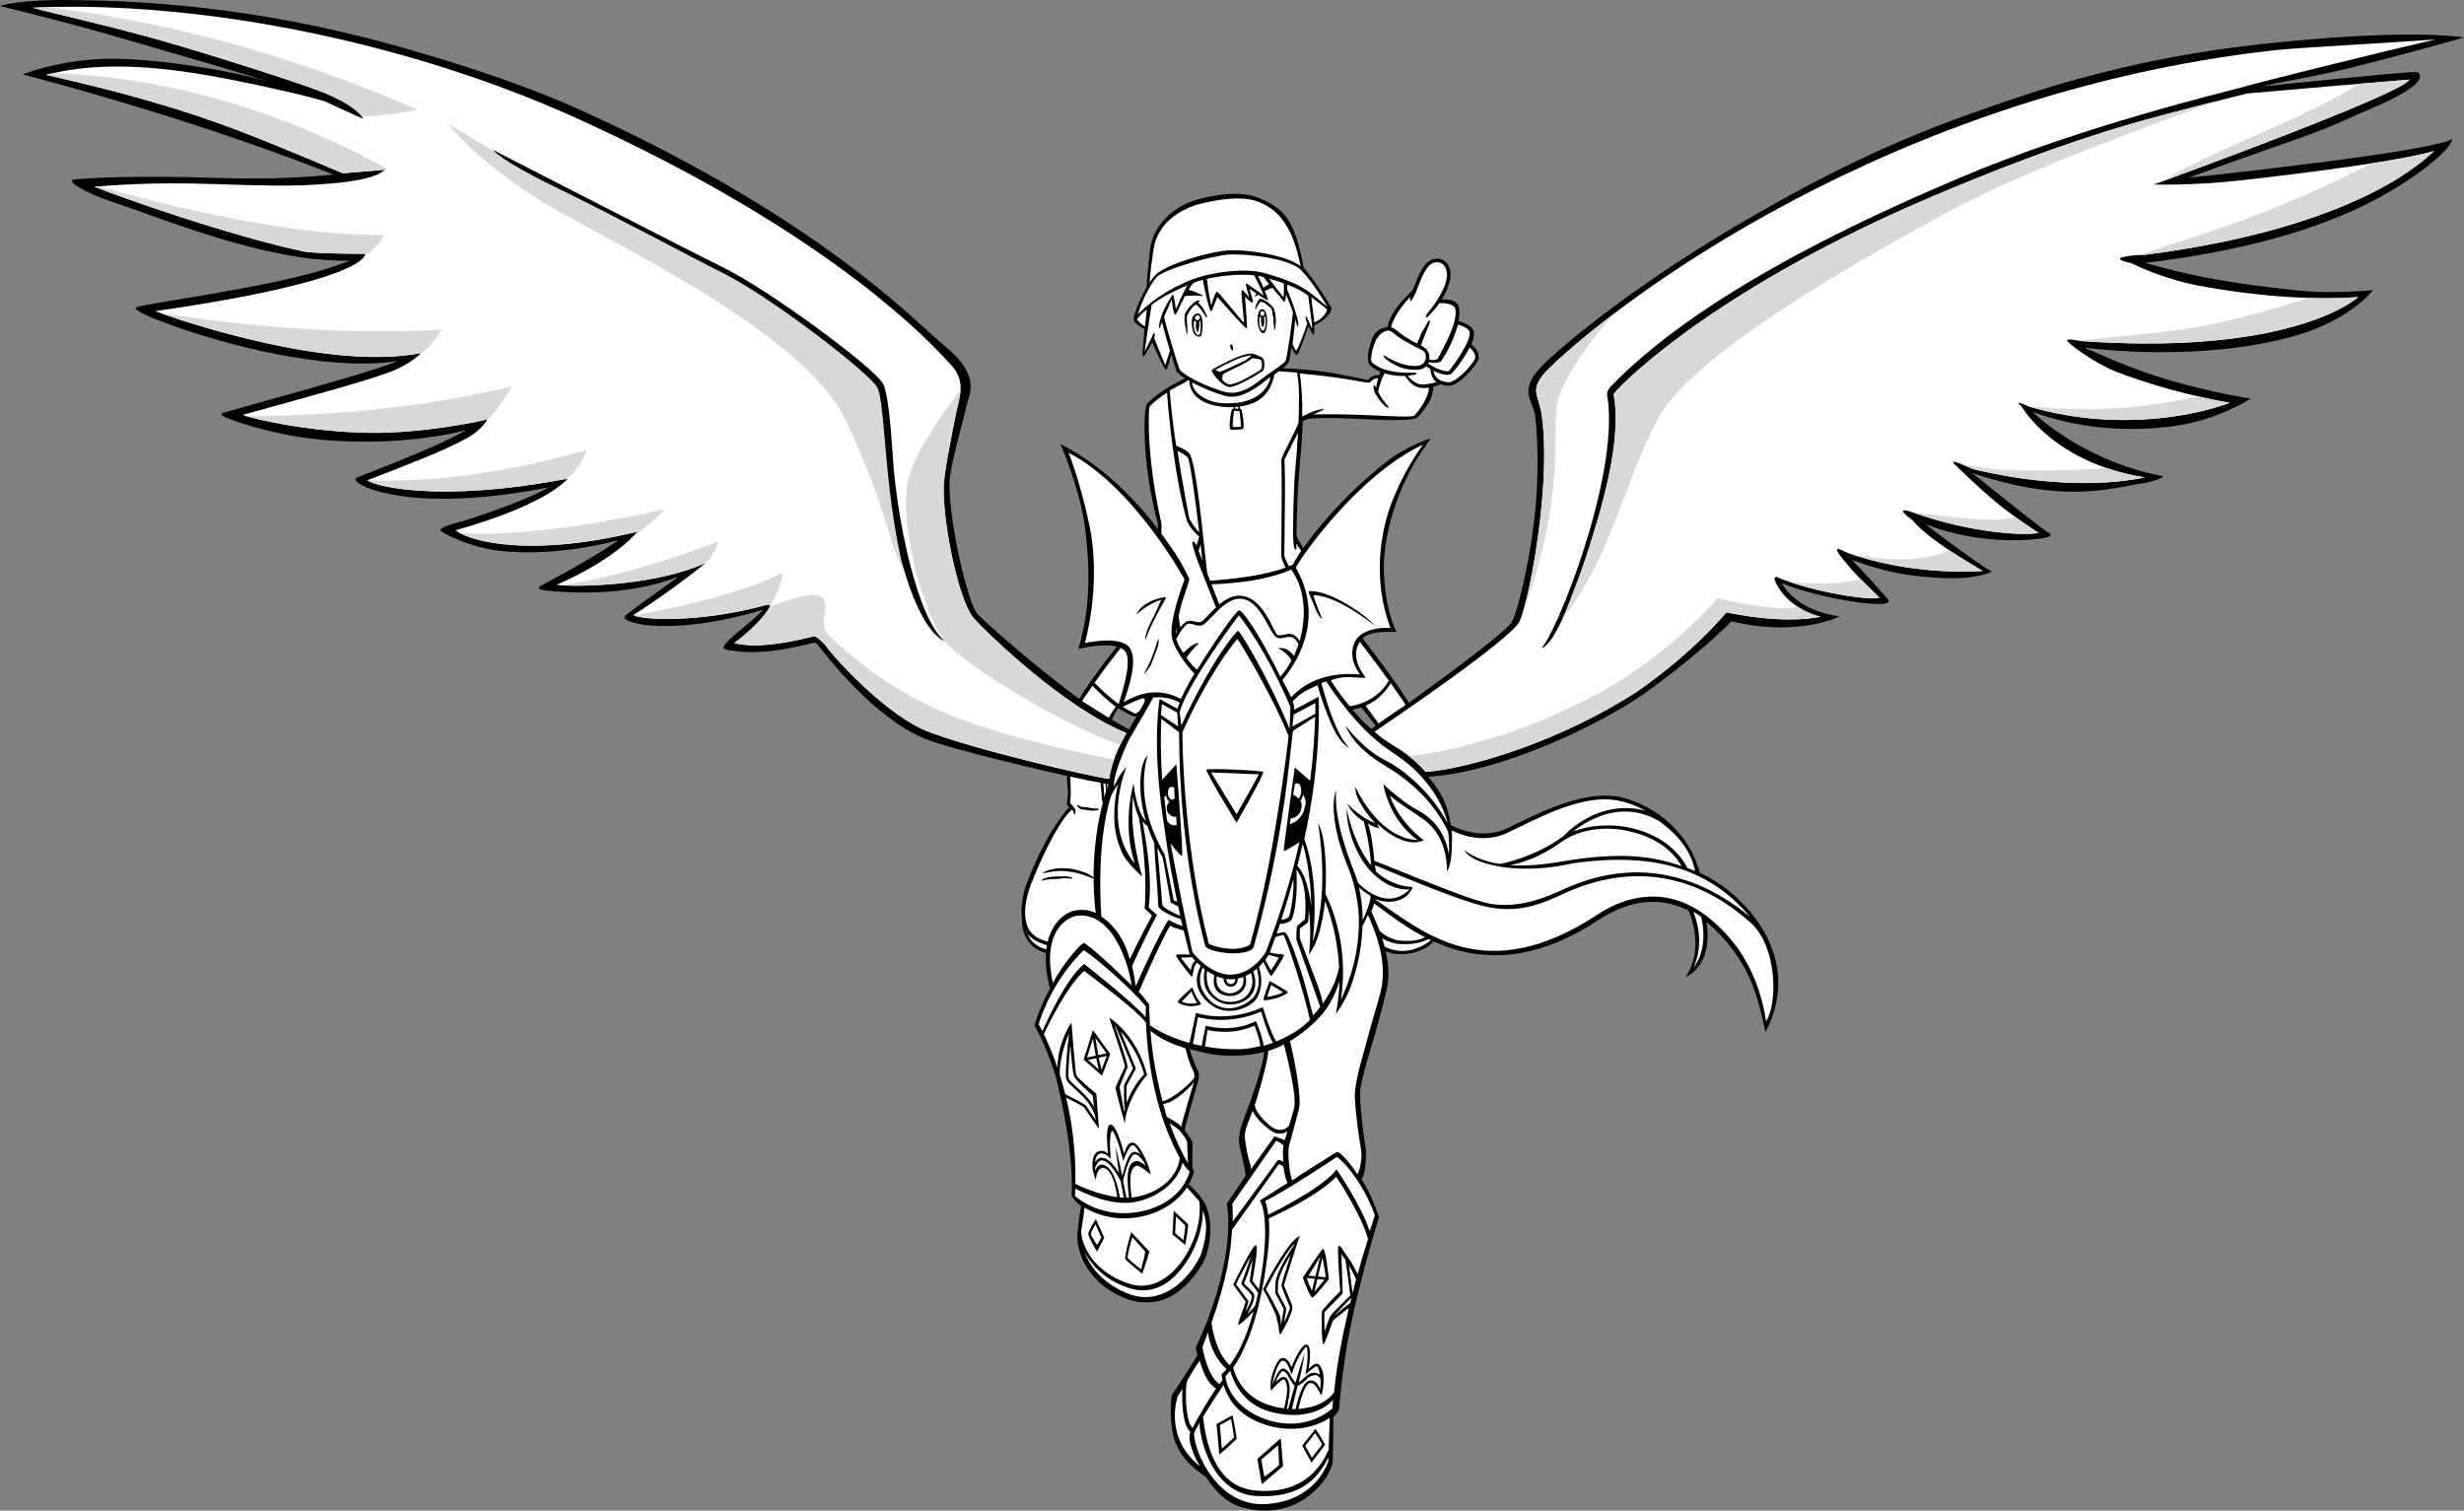 <?xml version="1.0" encoding="utf-8"?>
<!-- Generator: Adobe Illustrator 20.1.0, SVG Export Plug-In . SVG Version: 6.00 Build 0)  -->
<svg version="1.1" id="Layer_2" xmlns="http://www.w3.org/2000/svg" xmlns:xlink="http://www.w3.org/1999/xlink" x="0px" y="0px"
	 viewBox="0 0 716.235 439.089" style="enable-background:new 0 0 716.235 439.089;" xml:space="preserve">
<rect x="0" y="0" width="716.235" height="439.089" fill="#808080" stroke="none"/>
<g>
	<g>
		<g>
			<path d="M400.05,215.667c-1.491,1.71-1.558,3.179-1.416,3.697
				c-0.547,0.328-1.47,1.009-1.543,1.917c-0.031,0.388,0.259,2.758,0.245,3.144
				c-0.042,1.174-0.34,2.329-0.408,2.935c-0.059,0.518-0.422,1.296-0.734,1.76
				c-0.427,0.63-0.766,1.141-0.42,1.934c0.155,0.357,0.32,0.706,0.605,1.267
				c0.128,1.982-1.05,4.738-1.233,5.345c-0.433,1.44-0.519,2.239-0.568,2.695
				c-2.204,2.775-0.903,6.162,0.242,9.131c0.498,1.291,0.894,2.361,0.953,3.143
				c0.125,1.614-0.399,4.165-0.524,4.94c-0.18,1.117-0.35,2.171-0.386,3.195
				c-0.208,5.846,1.337,10.696,4.553,13.643c4.183,3.838,9.855,3.376,13.852,1.68
				c0.837-0.356,2.191-0.962,3.498-2.581c1.011-1.253,1.243-2.553,1.243-2.553
				s0.964-1.304,1.271-2.088c1.249-3.183,1.07-6.07,0.752-7.967
				c-1.894-11.266-7.498-21.726-9.511-25.767c-0.247-0.495-0.464-0.932-0.594-1.213
				c0.003-0.004,0.008-0.007,0.011-0.011c0.434-0.48,0.935-1.16,0.841-1.683
				c-0.32-1.806,1.268-6.615,1.867-8.425c0.108-0.33,0.188-0.567,0.232-0.716
				c0.316-1.055-0.211-1.775-0.677-2.412c-0.091-0.122-0.181-0.249-0.27-0.381
				c0.077-0.458,0.099-0.85,0.052-1.091c-0.025-0.123-0.058-0.263-0.096-0.426
				c-0.096-0.414-0.276-1.103-0.497-1.72c-0.247-0.69,0.112-1.419,0.314-2.284
				c0.115-0.488,0.279-0.995,0.451-1.529c0.541-1.676,1.1-3.407,0.178-4.775
				c-2.397-3.551-4.899-7.531-7.058-10.564c-13.396-18.829-21.806-27.182-23.269-28.675
				c0.003-0.008,0.006-0.015,0.009-0.023c0.367-1.043,0.736-2.217,0.463-2.961
				c-0.367-0.998-2.142-0.815-3.127-0.629c-0.53-0.505-1.079-1.069-1.395-1.445
				c0.925-0.523,2.161-1.318,2.481-1.725c0.321-0.41-2.614-4.536-3.544-6.538
				l-0.036,0.017c0.042-5.071,0.335-14.075,0.824-19.253
				c0.294-3.111,0.818-8.596,1.012-14.265c0.402-0.254,1.488-0.671,1.995-0.712
				c5.148-0.391,11.781-0.078,17.939,0.225c9.025,0.442,12.885,0.049,13.574-0.728
				c4.43-4.988,4.337-7.309,4.418-8.793c1.038-0.241,1.738-0.484,2.219-0.682
				c0.568,0.198,1.172,0.323,1.783,0.412c3.294,0.487,8.339-5.771,9.023-7.35
				c0.767-1.765-0.703-3.718-1.943-4.729c0.56-1.2,0.738-2.275,0.757-3.114
				c0.034-1.51-1.501-2.728-4.531-3.632c0.389-1.485,0.343-2.444,0.216-3.689
				c-0.07-0.691-0.385-1.26-0.937-1.69c-1.107-0.863-2.956-0.939-4.1-0.888
				c0.967-1.601,1.84-3.403,2.289-5.25c0.562-2.324,0.127-4.432-1.164-5.642
				c-1.005-0.94-2.376-1.2-3.863-0.733c-2.521,0.791-4.104,4.86-5.051,7.289
				c-0.262,0.677-0.655,1.613-0.782,1.761c-6.526,6.145-6.959,9.284-7.167,10.591
				c-0.012,0.001-0.025-0.001-0.038-0.001c-1.235,0.101-2.663,0.72-3.697,1.988
				c-1.216,1.492-2.953,7.723-1.385,9.112c0.975,0.863,1.896,1.438,2.973,1.911
				c-0.091,0.223-0.175,0.669-0.263,0.936c-0.733,0.023-2.317,0.171-3.286,1.375
				c-0.39,0.036-1.949-0.332-3.592-0.653c-6.671-1.302-11.119-2.293-21.148-2.659
				c0.93-0.714,1.574-1.659,1.724-2.031c0.208-0.521,0.503-2.324,0.762-4.064
				c0.455,0.743,1.09,2.355,1.503,2.262c0.565-0.127,2.124-4.798,3.409-8.385
				c0,0,1.218,2.471,1.467,2.463c0.25-0.008,0.336-1.679,0.229-2.795
				c3.22-1.172,5.044-4.045,5.022-4.771c-0.022-0.74-4.338-7.345-8.115-12.029
				c-1.169-5.868-2.065-9.126-3.192-11.374c-0.819-1.633-2.416-6.146-10.536-9.059
				c-5.075-1.822-11.501-0.673-16.351,0.498c-4.721,1.14-8.542,3.78-10.809,6.509
				c-3.501,4.214-3.612,7.27-3.836,9.169c-0.408,3.46-0.82,7.936-0.942,10.093
				c-2.008,3.592-3.925,8.27-3.701,9.378c0.211,1.048,2.08,2.28,3.123,2.709
				c-0.174,1.478-0.74,7.991-0.539,8.055c0.512,0.162,1.402-1.85,2.789-4.156
				c0,0,3.493,8.044,3.99,7.93c0.496-0.115,1.218-3.346,1.555-4.467
				c0.764,2.501,1.437,4.894,1.642,5.131c0.482,0.558,1.299,1.187,2.32,1.835
				c-0.175,0.093-7.519,3.509-11.09,7.523c-0.753,0.846-1.855,15.326,3.169,34.57
				c0.175,0.675-0.01,4.2-0.235,5.091c-0.195,0.764,0.517,2.017,1.039,2.507
				c0.447,0.42,0.91,0.857,1.031,1.425c0.117,0.55,0.689,3.854,1.495,8.575
				c-0.418,0.666-1.544,2.435-2.132,3.226c-0.849-0.081-1.786-0.184-2.535,0.46
				c-0.434,0.371-0.358,0.997-0.279,1.661c0.055,0.458,0.116,0.975,0.029,1.426
				c-0.105,0.249-0.918,1.102-1.858,2.094c-2.552,2.687-7.731,7.93-14.597,17.533
				c-1.895,2.651-4.06,5.64-5.895,9.105c-0.581,1.098-1.702,8.095-1.359,12.765
				c-0.076,0.078-1.231,1.248-1.067,2.353c0.087,0.582,0.862,0.832,0.965,1.578
				c-0.254,0.149-0.687,0.627-0.848,1.055c-0.179,0.472-0.107,3.923-0.078,4.545
				c0.07,1.415,0.385,2.721,0.2,3.887c-0.199,1.256-0.399,2.303-0.105,2.786
				c0.107,0.175,0.292,0.309,0.516,0.46c-2.143,2.364-7.239,8.787-12.479,22.47
				c-0.513,1.337-1.834,5.853-1.28,10.048h-0.004c0.01,0.111,0.013,0.28,0.017,0.478
				c0.039,2.007,0.68,7.45,6.368,9.244c7.008,2.209,13.176,0.941,15.963-3.231
				c1.843-2.759,2.548-8.555,2.208-13.284c0.113-1.157,0.337-2.384,0.426-3.507
				l0.36-2.873c0.691-7.319,1.577-13.305,2.062-14.352c0.413-0.894,0.23-1.49,0.018-2.183
				c-0.112-0.364-0.238-0.777-0.323-1.343c-0.216-1.462,0.02-7.773,0.247-10.588
				c0.071-0.903-0.096-1.646-0.495-2.009c-0.001,0,0.947-1.925,0.845-2.449
				c-0.266-1.363-1.588-1.629-1.593-1.695c-0.047-0.581-0.188-0.874-0.353-0.969
				c-0.208-2.332-0.377-6.798-0.135-7.803c0.285-1.188,1.563-3.559,2.416-4.723
				c1.266,0.894,2.87,1.699,4.22,2.308c0.383,0.172,0.867,0.177,1.438-0.109
				c0.615-0.307,1.908-1.152,2.744-3.857c1.075,0.865,1.812,0.563,2.126,0.435
				c0.383-0.159,1.575-1.009,2.079-2.522c1.237-0.46,1.646-0.866,2.05-1.469
				c0.719-0.153,1.055-0.422,1.377-0.677c0.065-0.046,1.133-1.077,1.201-1.13
				c0.441-0.056,0.928-0.208,0.928-0.208c0.38-0.134,0.839-0.485,1.527-1.017
				c2.305-1.782,7.088-5.474,16.311-6.408c1.316,1.725,3.866,3.512,8.796,3.56
				c0.607,0.006,1.404-0.609,1.734-1.325c0.558-1.214,0.242-3.036-0.753-4.351
				c0.056,0.002,0.103,0.006,0.161,0.008c0.466,0.022,1.022,0.05,1.642,0.085
				c1.941,1.642,13.412,12.603,15.786,17.013l0.128,0.241l0.271,0.029
				c0.059,0.007,3.072,0.437,6.83-0.824c0.107,0.143,4.433,5.499,4.593,5.893
				C400.434,211.892,400.05,215.667,400.05,215.667z"/>
			<path style="fill:#FFFFFF;" d="M427.222,96.919c-0.036,1.609-1.515,4.934-5.95,10.867
				c-0.017,0.022-0.114,0.084-0.365,0.106c-1.268,0.116-4.136-0.941-5.776-2.27
				c0.028-0.057,0.153-0.313,0.176-0.371c1.52,0.451,3.347,0.135,3.649-0.321
				c3.164-4.771,4.191-8.521,4.878-10.578C427.139,95.336,427.235,96.353,427.222,96.919z"/>
			<path style="fill:#FFFFFF;" d="M423.07,89.972c-0.042-0.405-0.22-0.723-0.543-0.976
				c-1.025-0.8-3.178-0.977-4.117-0.864c-0.677,1.021-2.173,2.74-3.15,3.739
				c-1.011,1.123-0.882-0.122-0.414-0.701c1.487-1.841,4.581-5.669,5.539-9.626
				c0.474-1.957,0.151-3.689-0.863-4.639c-0.72-0.673-1.729-0.853-2.843-0.503
				c-2.045,0.644-3.516,4.42-4.394,6.678c-0.19,0.487-0.336,0.858-0.463,1.15
				l0.037,0.015c-0.363,0.89-1.628,3.618-1.832,3.268
				c-0.163-0.282-0.249-0.705-0.026-1.315c-4.115,4.328-5.413,7.689-5.607,8.96
				c0.502,0.131,0.978,0.376,1.412,0.76c1.303,1.159,3.953,2.96,6.138,3.909
				c0.171-0.457,0.491-1.25,1.091-2.71c0.332-0.809,1.196-1.974,1.96-3.411
				c0.687-1.459,0.705-0.093,0.557,0.291c-0.336,0.873-0.879,2.207-1.454,3.611
				c-0.446,1.086-0.936,2.28-1.125,2.804c0.244,0.125,1.305,0.528,1.98,1.575
				c0.62,0.725,0.553,2.284,0.528,2.466c0.406,0.203,0.869,0.221,1.15,0.202
				c0.71-0.043,1.214-0.307,1.302-0.407C422.783,95.267,423.331,92.538,423.07,89.972z"/>
			<path style="fill:#FFFFFF;" d="M376.868,101.861c-0.32,0.253-0.945-1.477-1.14-1.884
				c0.304-2.255,0.575-5.249,0.77-7.085c0.142,0.434,0.49,1.745,0.78,2.103
				c0.106,0.131,0.236-1.057-0.189-2.634c-0.772-2.87-2.46-7.171-2.956-8.167
				c0.02-0.435,0.037-0.923,0.052-1.478c2.485,0.937,4.243,1.857,6.094,3.195
				c0.076,1.095,1.328,9.496,1.13,9.552c-0.199,0.055-1.492-3.762-1.867-3.521
				c-0.246,0.157,0.411,2.183,0.411,2.183C378.978,97.102,377.18,101.67,376.868,101.861z"/>
			<path style="fill:#FFFFFF;" d="M373.104,86.436c-0.97-1.131-3.093-3.934-4.206-5.466
				c1.645,0.5,3.038,0.944,4.259,1.375C373.314,83.862,373.153,85.976,373.104,86.436z"/>
			<path style="fill:#FFFFFF;" d="M363.351,83.082c-0.342-0.226-0.949-0.715-1.174-0.663
				c-0.228,0.052,0.702,3.116,0.928,4.008c-0.292-0.295-0.729-0.825-1.211-1.395
				c-0.279-0.332-0.656-0.905-1.011-0.544c-0.084,0.002,0.002,1.529,0.156,3.13
				c0.22,2.276,0.489,4.868,0.566,6.241c-0.864-0.953-2.212-2.579-3.395-4.009
				c-3.191-3.864-4.029-4.82-4.449-5.006c-0.442-0.202-1.336,2.836-1.716,3.897
				c-0.431-1.87-1.078-6.134-1.238-7.688c3.734-0.838,9.113-1.54,13.76-1.019
				c0.481,0.9,2.108,4.188,2.826,5.903C366.839,85.517,364.741,84.002,363.351,83.082z"/>
			<path style="fill:#FFFFFF;" d="M346.697,81.157c-9.042,3.601-13.873,8.094-15.958,10.218
				c1.285-4.287,3.882-9.123,5.567-10.913c2.009-2.135,15.861-6.182,21.013-6.474
				c5.556-0.313,17.763,1.213,21.036,4.65c2.806,2.945,6.328,8.449,7.499,10.588
				c-2.099-1.846-4.771-4.15-7.026-5.488c-2.645-1.572-5.656-2.705-10.743-4.231
				C360.897,77.352,349.93,79.869,346.697,81.157z"/>
			<path style="fill:#FFFFFF;" d="M382.033,93.695c-0.225-2.431-0.733-5.687-0.861-7.291
				c1.246,0.985,2.95,2.071,4.641,3.595C385.176,91.707,383.925,92.915,382.033,93.695z"/>
			<path style="fill:#FFFFFF;" d="M335.278,72.674c0.225-1.468,0.629-3.715,2.727-6.631
				c1.966-2.734,6-5.623,11.106-6.856c6.821-1.647,11.99-1.94,15.797-0.854
				c6.479,2.118,8.772,6.854,9.521,8.133c1.318,2.253,2.494,5.458,3.644,10.886
				c-4.656-3.501-16.424-4.816-20.521-4.608c-6.371,0.327-19.03,4.313-21.745,7.248
				c-0.357,0.386-1.216,1.424-1.661,2.111C334.307,79.621,334.831,75.589,335.278,72.674z"/>
			<path style="fill:#FFFFFF;" d="M330.507,92.747c0.331-0.421,1.213-1.452,2.844-2.825
				c-0.147,1.093-0.293,3.002-0.523,4.938C331.974,94.464,330.827,93.484,330.507,92.747z"/>
			<path style="fill:#FFFFFF;" d="M334.746,88.614c-0.197,1.029-2.018,13.396-2.036,13.547
				c0.263-0.487,0.681-1.279,1.064-2.009c0.373-0.708,0.974-2.01,1.14-2.42
				c0.194-0.477,0.441-0.975,0.604-0.898c0.303,0.14-0.006,1.531-0.006,1.531l3.203,7.813
				c0.412-1.385,1.182-3.735,1.354-4.271c-0.831-2.798-1.852-6.43-2.322-8.286
				c-0.154,0.381-0.551,1.708-0.759,1.794c-0.124,0.052-0.073-0.59-0.054-0.927
				c0.036-0.6,0.301-1.717,1.087-3.777c1.043-2.452,2.835-5.103,2.835-5.103
				c0.472,0.066,0.905,4.102,0.932,4.273c0.14-0.291,2.473-5.586,3.343-6.947
				C338.619,85.706,336.123,87.56,334.746,88.614z"/>
			<path style="fill:#FFFFFF;" d="M367.274,83.61c0.61-0.418,1.258-0.84,1.644-1.092
				c-0.61-0.721-1.272-1.508-1.586-1.991c-0.49-0.125-1.144-0.275-1.662-0.363
				c0.42,0.839,1.109,2.276,1.431,3.038C367.158,83.336,367.216,83.474,367.274,83.61z"/>
			<path style="fill:#FFFFFF;" d="M355.768,114.966c2.08,0.597,4.359,0.621,8.183-1.584
				c2.649-1.527,3.757-2.778,5.374-3.818c-0.681,3.83-4.294,6.985-10.088,7.552
				c-5.448,0.534-8.22-0.649-10.337-2.174c-1.633-1.174-2.336-2.601-2.387-3.781
				C349.38,112.689,352.979,114.165,355.768,114.966z"/>
			<path style="fill:#FFFFFF;" d="M358.688,118.783l-0.168-0.462
				c-5.603,0.234-12.613-1.557-12.794-7.623c-0.001-0.064-0.405-0.174-0.407-0.233
				c-0.227,0.131-0.421,0.438-0.926,0.706c-1.038,0.557-2.753,1.374-4.362,2.351
				c0.265,4.441,0.985,10.108,1.848,16.01c0.88,0.389,3.558,1.439,4.119,2.737
				c1.961,4.54,3.64,23.218,4.902,34.298c0.288,0.749,0.579,1.508,0.87,2.269
				c0.339-0.042,0.862-0.088,1.681-0.16c4.137-0.363,13.358-1.176,20.265-3.706
				c-0.509-0.941-1.265-2.528-1.293-3.478c-0.018-0.584,0.118-9.724,0.152-17.787
				c0.021-5.033-0.109-9.909-0.114-10.097c-0.008-0.265,0.444-1.37,2.245-4.903
				c1.196-2.348,2.431-4.864,2.72-5.769l0.004,0.001
				c0.199-5.25,0.396-10.263-0.397-14.64c-1.647-0.144-3.389-0.273-5.224-0.381
				c-0.406,0.282-0.852,0.583-1.338,0.904c-1.036,5.112-3.893,8.524-10.043,9.338
				l-0.081,0.638c0,0,0.402,0.021,0.479,0.185c0.174,0.369,0.868,3.656,0.619,5.584
				c-0.04,0.313-3.691,0.511-3.851,0.203c-0.454-0.879,0.154-4.851,0.475-5.766
				C358.127,118.837,358.539,118.837,358.688,118.783z"/>
			<path style="fill:#FFFFFF;" d="M345.674,150.541c-0.284-1.725-1.969-9.871-3.405-19.486
				c1.092,0.527,2.604,1.37,3.071,2.08c0.541,0.9,2.019,10.977,3.265,21.589
				C347.764,154.104,345.764,151.089,345.674,150.541z"/>
			<path style="fill:#FFFFFF;" d="M349.006,158.238c0.176,1.584,0.345,3.161,0.5,4.7
				c-0.406-1.053-0.779-2.019-1.102-2.844C348.529,159.721,348.768,158.997,349.006,158.238z"
				/>
			<path style="fill:#FFFFFF;" d="M337.298,157.404c0.253-0.995,0.447-4.662,0.242-5.573
				c-4.316-19.194-3.758-32.427-3.363-33.698c1.336-1.44,3.204-2.812,5.053-3.994
				c1.618,21.249,4.916,34.512,5.806,37.244c0.682,2.095,3.457,4.543,3.546,4.613
				c-0.103,0.44-0.465,1.627-0.769,2.588c-0.727-1.427-1.093-1.222-1.254-0.93
				c-0.081,0.147,0.862,3.59,1.698,5.754c1.995,5.163,4.863,12.131,6.161,15.548
				c-2.539-1.227-1.027,0.461-1.027,0.461c1.246,0.878,3.099,2.359,3.36,2.727
				c0.012,0.047,0.007,0.109-0.006,0.174c-0.513-0.057-1.018-0.09-1.505-0.064
				c-1.247,0.065-6.382-0.195-11.604,3.417c-0.759-4.483-3.085-20.361-4.372-25.234
				C339.034,159.56,337.253,157.577,337.298,157.404z"/>
			<path style="fill:#FFFFFF;" d="M318.542,273.018c-2.556,3.758-8.227,4.839-14.8,2.822
				c-2.965-0.909-4.353-2.667-5.015-4.402c0.776,1.019,1.849,1.884,3.313,2.49
				c9.035,3.743,14.601,0.792,16.864-3.034c0.755-1.276,1.508-3.997,1.909-5.713
				C320.578,267.434,319.834,271.118,318.542,273.018z"/>
			<path style="fill:#FFFFFF;" d="M323.514,239.15c-0.596,1.29-1.734,7.727-2.413,14.898
				l-0.232,2.752c-0.089,1.122-0.182,2.277-0.295,3.433l-0.02,0.002
				c0.003,0.029,0.006,0.063,0.01,0.094c-0.378,3.863-0.951,7.26-2.203,9.527
				c-1.938,3.511-7.503,6.603-15.924,3.116c-7.268-3.009-3.665-13.533-2.868-15.611
				c3.37-8.803,7.037-15.499,9.482-19.085c1.32-1.939,2.568-2.943,2.574-2.94
				c0.503,0.308,0.516,1.404,0.716,1.449c0.202,0.042,0.372-0.741,0.201-1.48
				c-0.146-0.626-1.32-1.684-1.366-1.73c-0.096-0.176-0.166-0.625,0.013-1.757
				c0.203-1.286-0.148-7.31-0.175-7.71c-0.041-0.593,0.192-1.16,0.227-1.2
				c0.265,0.739,0.637,1.518,1.428,2.211c1.342,1.177,3.664,2.338,7.137,1.299
				c0.189,1.648,0.498,5.786,0.51,6.176c0.008,0.27,0.19,0.488,0.449,0.542
				c0.531,0.109,1.571-0.942,2.397-2.034c-0.106,2.164-0.162,4.274-0.039,5.111
				c0.096,0.644,0.241,1.117,0.358,1.498C323.679,238.351,323.762,238.617,323.514,239.15z"/>
			<path style="fill:#FFFFFF;" d="M321.932,231.295c0.057-2.236-0.354-5.295-0.493-5.564
				c0.072-0.048,0.583-0.387,0.652-0.436c0.159,0.438,0.354,4.011,0.298,5.458
				L321.932,231.295z"/>
			<path style="fill:#FFFFFF;" d="M321.059,225.931c0.481,1.882,0.486,5.001,0.457,5.663
				c-0.028,0.029-0.433,0.355-0.461,0.382c-0.106-1.497-0.342-4.615-0.498-5.827
				C320.615,226.122,321.003,225.958,321.059,225.931z"/>
			<path style="fill:#FFFFFF;" d="M323.603,225.03c-0.003,0.042-0.02,2.632-0.152,4.797
				l-0.561,0.538c-0.007,0.017-0.056-4.806-0.307-5.498
				c0.171-0.166,0.718-0.648,0.868-0.821C323.514,224.164,323.65,224.433,323.603,225.03z"/>
			<path style="fill:#FFFFFF;" d="M323.862,221.069c0.043,0.748-1.329,3.394-4.186,4.305
				c-2.501,0.796-4.629,0.448-6.323-1.038c-0.785-0.689-1.058-1.522-1.32-2.329
				c-0.091-0.279-0.186-0.566-0.298-0.837c-0.116-0.277-0.288-0.434-0.415-0.549
				c-0.137-0.125-0.192-0.175-0.225-0.391c-0.076-0.506,0.2-0.952,0.507-1.254
				c0.573,1.316,2.035,3.537,5.199,3.441c2.855-0.086,4.782-1.442,5.692-2.539
				c0.165,0.547-0.296,2.442-0.033,2.397c0.463-0.081,0.748-1.753,0.726-2.169
				C323.598,220.23,323.838,220.654,323.862,221.069z"/>
			<path style="fill:#FFFFFF;" d="M321.658,210.303c-0.271,1.126,0.647,8.616,0.329,9.048
				c-0.575,0.78-2.619,1.953-5.217,2.031c-3.33,0.1-4.478-2.714-4.637-3.155
				c-0.411-5.711,0.928-11.811,1.207-12.472c0.952-1.848,2.859-4.432,4.228-6.408
				c0.15,0.146,0.33,0.324,0.529,0.525c1.229,1.227,3.517,3.511,6.219,5.539
				C323.465,206.581,322.002,208.877,321.658,210.303z"/>
			<path style="fill:#FFFFFF;" d="M330.389,207.279c-0.424,0.242-0.764-0.029-0.812-0.043
				c-4.445-1.999-8.874-6.228-10.746-8.1c-0.278-0.279-0.493-0.491-0.664-0.656
				c7.29-10.417,12.772-16.195,15.668-19.243c1.574-1.657,2.033-2.155,2.121-2.584
				c0.126-0.619,0.049-1.259-0.013-1.773c-0.031-0.261-0.076-0.644-0.042-0.775
				c0.408-0.324,2.232-0.001,3.216-0.193c0.532-0.103,0.569-0.82,0.569-0.82
				c-0.045,0.001-0.785-0.053-0.853-0.06c0.369-0.528,0.925-1.308,1.285-1.859
				c1.085,6.351,2.479,15.152,2.223,15.383c-4.285,3.88-9.3,8.797-9.09,11.581
				c0.017,0.207,0.043,0.41,0.079,0.607c-0.692,0.818-1.43,2.186-1.175,3.493
				c0.129,0.656,0.62,1.186,0.654,1.231C332.148,206.108,330.896,206.99,330.389,207.279z"/>
			<path style="fill:#FFFFFF;" d="M335.418,203.683c-0.29,0.105-1.253,0.183-2.212-1.195
				c-0.578-0.829-0.144-2.27,0.428-2.897c0.343,1.146,0.894,1.765,1.501,2.166
				c0.341,0.226,0.877,0.439,1.553,0.405C336.828,202.155,336.12,203.43,335.418,203.683z"/>
			<path style="fill:#FFFFFF;" d="M370.413,193.175c-0.072,0.157-0.266,0.518-0.52,0.516
				c-3.93-0.04-6.179-1.219-7.463-2.505c-1.851-1.642-1.883-3.284-2.216-3.273
				c-0.332,0.01-0.279,1.26,0.382,2.48c-9.172,1.05-12.941,3.699-16.387,6.427
				c-1.372,1.086-2.003,0.811-2.297,0.524c-0.532-0.517-0.855-1.98-0.332-3.784
				c0.563-1.946,3.716-4.463,5.391-5.812c0.609-0.491,0.615-0.739,0.054-0.471
				c-0.356,0.171-0.897,0.461-1.387,0.785c-1.996,1.314-4.577,3.627-5.114,5.477
				c-0.551,1.906-0.304,3.605,0.663,4.548c0.106,0.103,0.225,0.18,0.343,0.258
				c-0.23,0.148-1.137,1.465-2.531,1.124c-0.529-0.13-0.93-0.58-1.016-0.918
				c-0.944-3.683,2.143-6.64,3.692-8.427c0.444-0.398,0.811-0.91,0.411-0.726
				c-0.453,0.21-1.25,0.797-1.977,1.482c-1.807,1.71-3.92,4.886-3.131,7.93
				c0.361,1.392,1.817,1.674,1.851,1.683c-1.287,1.027-2.454,0.838-3.121,0.397
				c-0.795-0.527-1.326-1.585-1.421-2.835c-0.129-1.719,3.714-6.704,7.82-10.294
				c4.39-3.837,11.835-4.402,13.189-4.474c2.846-0.148,6.262,1.736,10.118,4.414
				c0.719,0.5,1.448,0.669,2.185,0.786c0.851,0.137,1.653,0.266,2.347,1.056
				C370.77,190.489,370.854,192.216,370.413,193.175z"/>
			<path style="fill:#FFFFFF;" d="M400.101,217.07c-0.022,1.56,0.527,2.876,1.613,3.809
				c1.29,1.109,3.307,1.589,5.138,1.225c2.324-0.463,3.43-2.554,3.997-3.863
				c0.022,0.094,0.239,0.905,0.26,1.012c0.071,0.358-0.377,2.358-1.321,3.743
				c-0.53,0.778-1.146,1.235-1.832,1.359c-0.909,0.165-5.123,0.718-7.371-2.279
				c-0.522-0.694-0.702-1.54-0.979-2.67l-0.079-0.86
				C399.547,217.711,400.063,217.122,400.101,217.07z"/>
			<path style="fill:#FFFFFF;" d="M398.067,221.066c0.024-0.314,0.477-0.651,0.831-0.878
				c0.086,0.394,0.189,0.817,0.291,1.059c-0.439,0.689-0.911,1.602-1.181,2.559
				C398.008,223.778,398.038,221.411,398.067,221.066z"/>
			<path style="fill:#FFFFFF;" d="M394.842,241.515c0.091,0.784,0.155,2.326,0.394,3.585
				c0.08,0.428,0.176,0.857,0.268,1.272c0.255,1.152,0.508,2.337,0.557,3.821
				c-0.1-0.268-0.205-0.541-0.314-0.826C394.792,246.89,393.58,243.937,394.842,241.515z"/>
			<path style="fill:#FFFFFF;" d="M415.427,273.666c-3.901,2.95-10.212,4.416-15.266-0.22
				c-2.532-2.321-4.911-6.335-4.411-12.007c0.267,1.404,0.885,4.664,1.605,6.124
				c1.062,2.148,2.842,4.182,4.94,5.487c1.004,0.623,3.457,1.26,3.457,1.26
				c2.286,0.206,5.621,0.282,8.498-0.89c0.998-0.406,1.942-0.964,2.768-1.719
				C416.826,272.379,415.88,273.323,415.427,273.666z"/>
			<path style="fill:#FFFFFF;" d="M411.884,222.79c-0.04,0.135-0.122,0.38-0.223,0.689
				c-0.674,2.039-2.242,6.788-1.908,8.879c-0.091,0.462-1.781,2.402-3.217,2.286
				c-1.141-0.091-3.682-0.788-5.36-1.386c-0.856-0.306-1.801-0.818-2.133-0.859
				c-0.533-0.064,0.123,0.549,0.496,0.814c0.408,0.289,0.945,0.587,1.406,0.766
				c1.701,0.661,4.244,1.598,5.509,1.7c0.932,0.076,1.896-0.401,2.677-1.018
				c0.116,0.24,0.266,0.544,0.463,0.938c1.994,4.002,7.288,14.636,9.158,25.749
				c0.152,0.911,0.25,2.148,0.201,3.502c-0.042,1.872-0.638,3.156-0.849,3.573
				c-2.76,5.443-7.969,5.272-11.804,4.924c0,0-2.277-0.595-3.721-1.558
				c-1.861-1.239-3.342-2.762-4.292-4.684c-1.459-2.955-1.689-6.01-1.725-8.343
				c-0.015-0.905-0.006-1.716,0.013-2.371c0.013-0.474,0.375-4.966,0.329-6.248
				c-0.049-1.445-0.759-5.012-1.109-7.357c-0.451-2.405-0.32-3.911,0.254-5.228
				c0.925-2.118,0.963-3.671,1.078-4.085c0.05,0.094,0.901,1.18,1.102,1.224
				c0.202,0.043,0.212-0.69-0.94-2.79c-0.088-0.21-0.185-0.415-0.294-0.616
				l-0.013,0.006c-0.146-0.294-0.273-0.558-0.357-0.755
				c-0.112-0.258,0.211-0.692,0.467-1.294c0.217-0.509,0.204-0.73,0.359-1.032
				c0.52,0.659,3.161,1.52,3.357,1.414c0.002-0.718-0.208-2.708,0.808-5.435
				c1.932,1.364,4.34,1.412,6.422,1.035c0.97-0.175,1.807-0.979,2.499-1.995
				c0.409-0.6,0.872-1.299,1.099-1.968C411.928,221.702,412.014,222.356,411.884,222.79z"/>
			<path style="fill:#FFFFFF;" d="M411.168,212.926c-0.171,0.531-0.349,1.082-0.474,1.611
				c-0.166,0.709-0.433,3.225-0.785,3.824c-0.597,1.024-1.67,2.408-3.261,2.725
				c-1.53,0.305-3.399-0.031-4.456-0.938c-0.895-0.771-1.214-1.792-1.152-3.132
				c0.133-2.828,0.015-4.576-0.043-5.316c0,0,0.38,0.109,0.37-0.24
				c-0.011-0.349-2.452-3.73-4.188-6.006c-0.09-0.118-0.174-0.228-0.253-0.333
				c2.634-1.072,5.291-3.178,7.318-6.537c2.244,3.145,4.725,6.755,7.228,10.467
				C412.112,209.999,411.653,211.42,411.168,212.926z"/>
			<path style="fill:#FFFFFF;" d="M378.836,166.557l0.198,0.186l0.264-0.057
				c0.937-0.201,1.993-0.227,2.21-0.057c0.148,0.474-0.316,1.795-0.471,2.235
				c-0.076,0.217-0.111,0.315-0.129,0.397l-0.061,0.28l0.205,0.2
				c0.099,0.098,8.618,8.566,22.637,28.114c-4.387,7.75-14.151,7.955-14.469,7.561
				c-2.429-4.203-11.442-13.011-14.871-16.156c2.677,0.205,5.979,0.586,8.608,1.386
				c0,0,0.012-1.221-5.171-1.941c-2.894-0.401-4.866-0.591-6.71-0.681
				c-0.767-0.037-1.374-0.066-1.577-0.101l-0.001,0.008
				c-0.587-0.276-1.183-0.378-1.735-0.466c-0.662-0.106-1.241-0.188-1.704-0.574
				c-3.222-2.69-5.788-3.869-8.286-4.41c0.038-0.216,0.043-0.464-0.047-0.713
				c-0.119-0.324-0.647-0.72-1.433-1.354c-0.305-0.8-2.268-5.681-4.139-10.577
				c0.366-0.036,16.142-0.218,24.876-5.166C377.483,165.266,378.302,166.059,378.836,166.557z"/>
			<path style="fill:#FFFFFF;" d="M376.512,136.447c-0.565,5.973-0.644,15.719-0.645,19.449
				c0.2,5.233,0.978,3.664,0.978,3.664c-0.003-0.108-0.005-0.672-0.001-1.558
				c0.898,1.528,2.17,3.206,2.686,3.954c-1.271,1.027-3.02,1.902-4.84,2.639
				c-0.544-0.986-1.346-2.577-1.367-3.265c-0.017-0.565,0.164-10.887,0.197-18.517
				c0.022-5.629-0.151-8.642-0.155-9.193c0.111-0.34,1.206-2.458,2.012-4.038
				c0.655-1.29,1.355-2.661,1.924-3.829C377.076,130.074,376.742,133.999,376.512,136.447z"/>
			<path style="fill:#FFFFFF;" d="M411.931,112.458c-1.985-0.792-2.994-2.436-3.462-3.159
				c-1.674,0.048-3.929-0.109-5.979-0.821c-0.688,1.161-1.595,3.581-1.925,5.333
				c0.249,0.505,0.475,1,0.777,1.486c0.945,1.519,2.591,3.116,2.344,3.223
				c-0.246,0.107-1.707-0.347-3.866-4.075c-0.562-0.971-0.66-2.273-0.425-2.483
				c0.128-0.114,0.338,0.224,0.613,0.767c0.203-1.461,0.621-2.871,0.621-2.871
				c-0.649,0.062-1.538,0.269-2.102,1.05c-0.357,0.496-1.048,0.369-4.369-0.239
				c-3.219-0.591-8.883-1.437-16.325-2.134c0.487,3.48,0.818,7.942,0.694,12.53
				c0.249-0.132,0.836-0.403,0.836-0.403c4.082-2.052,5.586-1.727,5.586-1.727
				c-0.548,0.35-2.036,1.003-3.124,1.54c4.981-0.16,11.645-0.004,17.196,0.267
				c5.327,0.263,11.359,0.558,12.107,0.076c3.597-4.168,4.124-6.724,4.236-8.149
				C414.058,112.887,412.886,112.841,411.931,112.458z"/>
			<path style="fill:#FFFFFF;" d="M412.115,111.501c-1.348-0.538-2.361-1.559-2.926-2.308
				c1.398-0.126,2.345-0.361,2.455-0.39c0,0,0.265-0.388-0.224-0.479
				c-0.574-0.109-1.686,0.063-3.054-0.004c-2.739-0.133-6.686-0.458-9.564-3.007
				c-0.778-0.688,0.454-5.821,1.759-7.421c0.662-0.814,1.724-1.714,2.853-1.805
				c0.621-0.049,1.199,0.354,1.709,0.807c1.902,1.692,6.517,4.073,8.358,4.925
				c0.621,0.286,1.016,1.097,1.004,2.065c-0.009,0.811-0.541,1.801-1.436,2.192
				c-1.799,0.782-6.196,0.166-10.844-2.841c0,0-0.575,0.951,3.967,3.162
				c2.572,1.253,6.068,1.344,7.495,0.722c0.332-0.144,0.625-0.366,0.88-0.635
				c0.285,0.224,0.843,0.484,1.182,0.692c0.277,2.032,0.804,3.181,1.832,3.898
				C415.985,111.578,413.416,112.019,412.115,111.501z"/>
			<path style="fill:#FFFFFF;" d="M428.693,104.367c-0.722,1.665-5.5,7.096-7.92,6.739
				c-2.171-0.321-3.585-1.005-4.129-3.332c1.556,0.754,3.276,1.252,4.356,1.154
				c0.512-0.046,0.855-0.247,1.107-0.525c2.47-2.729,4.127-5.57,5.111-7.396
				C428.115,101.805,429.203,103.193,428.693,104.367z"/>
			<g>
				<path style="fill:#FFFFFF;" d="M360.244,119.465c0.192,0.758,0.595,4.3,0.386,4.585
					c-0.543,0.058-1.656,0.086-2.232,0.065c-0.28-0.085,0.218-4.091,0.293-4.659
					C358.854,119.375,360.221,119.462,360.244,119.465z"/>
			</g>
		</g>
		<g>
			<path d="M312.995,234.06c0.191-0.254,1.163,0.514,1.712,0.498
				c0.548-0.017,1.251,0.111,1.803,0.195c0.551,0.082,1.307,0.308,1.903,0.241
				c0.599-0.068,1.306,0.26,0.962,0.421c-0.344,0.16-2.287,0.318-3.142,0.095
				c-0.855-0.224-1.301-0.111-2.056-0.338C313.42,234.946,312.995,234.06,312.995,234.06z"/>
			<path d="M303.157,253.723c0.101-0.337,1.769-0.9,3.11-1.142
				c1.34-0.24,3.534-0.357,5.39-0.012c1.858,0.343,3.876,1.08,4.586,1.458
				c0.71,0.378,2.032,1.137,1.987,1.337c-0.044,0.201-2.015-0.588-2.872-0.911
				c-0.859-0.324-3.227-1.053-5.429-1.233c-2.201-0.185-3.542,0.058-4.486,0.184
				C304.498,253.533,303.111,253.874,303.157,253.723z"/>
			<path d="M302.872,255.878c-0.092-0.401,1.618-0.947,2.914-1.037
				c1.294-0.088,3.041-0.141,3.839-0.115c0.799,0.026,2.154,0.284,2.162,0.533
				c0.007,0.251-0.996,0.081-1.646,0c-0.652-0.079-3.087,0.294-3.886,0.268
				c-0.799-0.025-1.643,0.149-2.141,0.164C303.616,255.706,302.931,256.125,302.872,255.878z"/>
		</g>
		<path d="M400.721,251.108c-0.01-0.339,1.771-0.851,3.569-0.838
			c1.796,0.012,4.263,0.137,5.735,0.424c1.474,0.288,3.022,0.908,3.496,1.16
			c0.474,0.252,0.898,1.104,0.498,1.05c-0.401-0.055-2.085-0.737-3.095-1.106
			c-1.009-0.368-4.08-0.659-5.346-0.769C402.175,250.731,400.731,251.441,400.721,251.108z"/>
		<path d="M313.422,209.69c0.327-0.23,0.839,1.307,1.522,1.885
			c0.684,0.578,0.959,0.901,1.89,0.874c0.93-0.029,1.737,0.214,1.545,0.485
			c-0.192,0.272-1.651,0.45-2.458,0.142c-0.808-0.309-1.424-0.89-1.908-1.474
			C313.529,211.019,313.227,209.829,313.422,209.69z"/>
		<path style="fill:#FFFFFF;" d="M399.451,222.015c0,0,0.16,0.345,0.266,0.541
			c-0.325,0.834-1.05,2.402-0.95,5.718c0,0-0.61-0.331-0.864-0.473
			C397.904,227.802,397.872,224.259,399.451,222.015z"/>
		<path style="fill:#FFFFFF;" d="M399.326,228.633c0,0-0.216-2.755,0.816-5.628
			c0.359,0.441,0.527,0.642,0.838,0.86c0,0-0.74,1.968-0.847,5.018
			C400.133,228.883,399.582,228.825,399.326,228.633z"/>
		<path d="M405.432,212.651c0.046-0.278,1.358,0.233,2.199,0.083
			c1.339-0.239,2.618-0.877,2.908-1.186c0.29-0.307,0.556,0.232-0.373,0.861
			c-0.93,0.626-1.717,1.001-2.766,0.982C406.352,213.372,405.39,212.901,405.432,212.651z"/>
		<g>
			<path style="fill:#FFFFFF;" d="M373.859,85.628c-0.154,1.264-0.245,2.017-0.499,2.075
				c-0.261,0.061-0.386-0.354-1.384-1.537c-0.452-0.537-1.122-1.222-2.003-2.372
				c-0.036-0.045-0.085-0.107-0.129-0.161c-0.469,0.183-1.478,0.585-2.179,0.939
				c0.519,1.303,0.94,2.496,0.854,2.636c-0.083,0.136-1.408-0.667-2.716-1.511
				c-0.577,0.345-1.072,0.603-1.077,0.461c-0.005-0.161,0.255-0.477,0.545-0.807
				c-1.069-0.699-2.007-1.341-2.076-1.396c0.501,2.035,1.265,3.637,0.92,4.003
				c-0.128,0.137-1.463-0.843-2.24-1.691c0.15,1.008,0.729,9.18,0.579,9.227
				c-0.488,0.155-7.8-8.316-8.615-9.2c-0.17,0.7-0.546,1.375-0.849,2.225
				c-0.256,0.723-0.677,1.912-0.994,1.947c-0.503,0.058-2.241-8.164-2.353-9.165
				c-1.115,0.279-1.879,0.555-2.504,0.799c-0.468,0.334-1.061,1.143-1.667,2.131
				c0.376,0.104,0.918,0.266,1.508,0.466c1.075,0.368,2.764,1.181,2.768,1.314
				c0.004,0.133-2.202-0.199-3.131-0.104c-0.642,0.065-1.619,0.109-2.171,0.13
				c-0.432,0.811-0.837,1.626-1.171,2.329c-1.108,2.336-1.379,3.131-1.857,3.085
				c0,0-0.447-1.574-0.609-2.638c-0.066-0.435-0.155-1.258-0.233-1.744
				c-0.57,1.317-1.508,3.379-2.195,5.013c0.344,2.139,4.085,14.492,4.556,15.397
				c1.535,1.743,6.337,4.213,10.453,5.576c2.895,0.96,6.048,2.77,12.53-2.276
				c3.368-2.623,7.446-5.112,7.75-5.833c0.614-1.458,2.101-12.835,2.156-14.204
				C375.271,89.135,374.388,86.832,373.859,85.628z M350.784,92.217
				c-0.243,0.208-0.615-0.529-1.192-1.461c-0.577-0.93-1.665-2.244-2.011-2.134
				c-0.346,0.11-0.832,0.524-1.407,1.34c-0.574,0.815-1.099,1.63-1.126,2.379
				c-0.026,0.75,0.297,4.832,0.099,4.889c-0.198,0.056-0.79-3.021-0.824-4.118
				c-0.033-1.097,0.005-1.497,0.048-1.698c0.087-0.401,1.043-1.828,1.671-2.497
				c0.628-0.668,1.262-1.187,1.654-1.397c0.393-0.212,0.942-0.228,0.995-0.129
				c0.053,0.097-0.382,0.559-0.382,0.559s1.232,1.161,1.82,2.441
				C350.719,91.672,351.029,92.012,350.784,92.217z M370.463,95.966
				c-0.248,0.058-0.213-2.139-0.409-3.631c-0.194-1.491-0.424-2.483-0.58-2.678
				c-0.156-0.195-1.438-1.303-1.945-1.587c-0.508-0.284-1.137-0.299-1.301-0.11
				c-0.627,0.717-1.225,2.382-1.386,2.038c-0.16-0.345,0.664-2.766,1.353-3.086
				c0.445-0.207,1.356,0.258,2.223,0.881c0.867,0.623,1.694,1.546,1.852,1.841
				c0.159,0.295,0.553,1.781,0.591,3.027C370.9,93.907,370.712,95.909,370.463,95.966z"/>
			<path style="fill:#FFFFFF;" d="M349.592,90.756c-0.577-0.93-1.665-2.244-2.011-2.134
				c-0.346,0.11-0.832,0.524-1.407,1.34c-0.574,0.815-1.099,1.63-1.126,2.379
				c-0.026,0.715,0.271,4.485,0.122,4.85c0.05,0.316,0.098,0.512,0.249,0.83
				c0.213,0.442,0.579,0.98,0.979,1.018c0.4,0.037,2.941-0.089,3.379-0.452
				c0.438-0.362,0.638-2.016,0.695-3.464c0.053-1.37,0.067-2.33-0.077-3.103
				C350.186,91.756,349.924,91.291,349.592,90.756z"/>
			<g>
				<path style="fill:#FFFFFF;" d="M370.054,92.335c-0.194-1.491-0.424-2.483-0.58-2.678
					c-0.156-0.195-1.438-1.303-1.945-1.587c-0.508-0.284-1.137-0.299-1.301-0.11
					c-0.581,0.662-1.136,2.135-1.342,2.08c-0.127,0.565-0.327,1.66-0.26,2.71
					c0.095,1.494,0.638,4.622,0.849,4.964c0.209,0.343,1.562,0.503,2.448,0.126
					c0.889-0.375,1.874-0.805,2.114-1.112c0.131-0.166,0.268-0.459,0.357-0.819
					C370.22,95.564,370.228,93.67,370.054,92.335z"/>
			</g>
			<path d="M365.958,90.561c0.189-0.453,0.869-0.973,1.534-0.445
				c0.664,0.53,0.809,2.022,0.841,3.069c0.031,1.047-0.239,3.652-1.037,3.675
				c-0.799,0.024-1.433-1.154-1.68-2.746C365.369,92.527,365.725,91.119,365.958,90.561z"/>
			<path style="fill:#FFFFFF;" d="M366.411,90.699c0.104-0.318,0.638-0.368,0.946-0.079
				c0.308,0.29,0.309,0.987-0.215,1.153C366.45,91.994,366.227,91.253,366.411,90.699z"/>
			<path style="fill:#FFFFFF;" d="M367.796,91.953c-0.171,0.172-0.238,0.15-0.392,0.212
				c0.233,1.233,0.024,2.496-0.165,2.8c-0.191,0.306-0.503-0.284-0.619-0.83
				c-0.098-0.463-0.074-1.568-0.063-1.895c-0.306-0.079-0.456-0.236-0.456-0.236
				c-0.407,3.058,0.626,4.166,1.022,4.113c0.482-0.065,0.716-1.07,0.787-2.021
				C367.982,93.146,367.796,91.953,367.796,91.953z"/>
			<path d="M352.245,107.547c0.106-0.247,1.768-1.002,2.699-1.529
				c0.933-0.527,3.54-1.803,4.873-2.293c1.333-0.49,2.965-0.988,3.862-0.965
				c0.901,0.022,2.571,0.82,3.182,1.202c0.61,0.381,0.578,0.93,0.648,1.627
				c0.071,0.696-0.049,1.697-0.288,2.055c-0.239,0.356-7.833,5.079-9.935,4.842
				C355.183,112.249,351.966,108.205,352.245,107.547z"/>
			<path style="fill:#FFFFFF;" d="M353.293,107.515c0,0,1.374-0.79,2.652-1.428
				c1.278-0.637,3.249-1.494,4.035-1.868c0.788-0.374,3.315-0.998,3.815-0.962
				c0,0-1.506,1.393-1.9,1.553c-0.395,0.162-3.888,1.815-4.479,2.083
				c-0.591,0.267-2.312,1.117-2.811,1.132C354.108,108.04,353.293,107.515,353.293,107.515z"/>
			<path style="fill:#FFFFFF;" d="M355.33,110.499c0,0-0.148-1.593,0.342-1.857
				c0.782-0.421,2.999-1.538,4.082-2.02c1.083-0.482,2.751-1.431,3.143-1.692
				c0.392-0.26,1.222-0.835,1.222-0.835s1.655,0.249,2.108,0.386
				c0.454,0.135,0.52,0.683,0.587,1.23c0.066,0.548-0.056,1.449-0.347,1.757
				c-0.29,0.309-5.098,3.05-6.233,3.484c-1.135,0.433-2.366,0.838-2.921,0.787
				C356.513,111.661,355.33,110.499,355.33,110.499z"/>
			<path d="M346.598,92.394c0.177-0.59,0.956-1.375,1.657-1.298
				c0.703,0.08,1.134,0.918,1.26,2.059c0.205,1.84-0.119,4.297-0.51,4.558
				c-0.392,0.262-1.542,0.196-2.079-1.085C346.387,95.346,346.28,93.453,346.598,92.394z"/>
			<path style="fill:#FFFFFF;" d="M347.348,92.471c-0.133-0.379,0.421-0.911,0.923-0.826
				c0.502,0.086,0.719,0.626,0.48,0.984C348.512,92.986,347.676,93.411,347.348,92.471z"/>
			<path style="fill:#FFFFFF;" d="M348.869,93.225c-0.17,0.128-0.192,0.16-0.343,0.21
				c0.248,1.047-0.117,2.952-0.357,3.056c-0.247,0.107-0.493-0.732-0.539-1.331
				c-0.061-0.807,0.046-1.399,0.107-1.657c-0.382-0.103-0.617-0.374-0.617-0.374
				c-0.125,0.852-0.201,1.602,0.03,2.644c0.232,1.041,0.746,1.574,1.197,1.661
				c0.453,0.086,0.665-1.169,0.686-2.117C349.053,94.367,348.869,93.225,348.869,93.225z"/>
			<path d="M357.81,100.092c0.495-0.165,0.78,1.545,0.503,1.781
				C358.07,102.081,357.138,100.316,357.81,100.092z"/>
		</g>
		<path style="fill:#FFFFFF;" d="M358.996,118.273c0.019,0.175,0.036,0.374,0.116,0.521
			c0.113,0.035,0.766,0.056,0.797-0.037c0.046-0.138,0.077-0.35,0.083-0.527
			C359.656,118.266,359.345,118.276,358.996,118.273z"/>
	</g>
	<g>
		<g>
			<g>
				<g>
					<path d="M398.622,264.964l0.829-2.326c10.781,7.721,32.009,26.717,65.173,4.792
						c6.956-4.599,16.308-7.743,26.176-2.775c0,0,5.075,10.551-0.828,19.361
						c0,0,8.075-2.97,6.076-16.102c12.947,11.341,14.854,21.938,17.141,32.082
						c12.241-23.283-8.665-41.938-19.066-46.232c-2.893-11.269-12.482-19.475-22.707-21.987
						c-9.309-2.281-21.427,3.182-29.642,7.212c-1.349,0.658-2.622,1.287-3.79,1.831
						c-7.737,3.598-15.609-0.623-16.248-0.989c-0.71-3.982-1.539-6.946-3.728-10.291
						c-0.959-1.46-1.764-2.557-2.86-3.768c22.506-1.374,51.982-16.515,62.475-23.939
						c14.191-10.039,24.476-19.841,25.638-21.26c19.515,4.742,31.452-1.415,31.452-1.415
						s-11.985-1.111-16.794-9.664c10.53,4.38,29.621,7.34,30.94,5.523
						c0.086-0.126,0.26-0.466-0.122-0.898c-1.724-1.954-7.347-8.331-10.461-11.41
						c9.338,3.459,15.727,4.612,23.26,5.104c12.938,1.133,17.498-1.703,17.498-1.703
						c-1.655-0.585-12.156-8.148-19.369-13.771c17.299,6.844,34.871,4.47,36.185,3.525
						c0.218-0.161,0.224-0.36,0.214-0.438c-0.008-0.124-0.077-0.294-0.333-0.411
						c-1.402-0.631-14.28-10.976-22.439-17.516c23.747,7.893,36.406,5.518,48.336,3.143
						c5.673-0.693,7.2-2.192,7.2-2.192c-20.305-3.825-33.989-14.903-38.095-18.767
						c16.07,5.954,32.249,5.666,42.957,3.881c11.995-2.007,20.498-7.69,20.498-7.69
						l-1.25-0.201c-27.096-4.782-39.78-11.677-47.005-14.587
						c30.017,3.407,53.25-0.551,64.793-4.639c12.868-4.565,18.226-11.172,18.423-11.389
						l0.652-0.723c0,0-11.443,1.129-21.281,0.148c-28.664-2.851-39.079-6.631-45.094-8.044
						c34.415-4.145,55.023-11.888,68.097-18.996c6.011-3.271,11.371-6.907,14.736-9.679
						c6.733-5.3,6.549-7.343,6.549-7.343c-5.971,3.5-62.446,9.746-76.604,11.238
						c11.635-4.29,20.171-7.295,28.983-10.362c14.214-4.939,16.013-6.347,23.287-9.407
						c17.25-7.253,14.904-9.764,14.787-10.356c-0.114-0.583-0.93-0.625-1.629-0.597
						c-6.046,0.245-43.567,4.114-43.857,4.175c2.913-0.928,13.951-2.607,23.986-5.047
						c16.357-3.972,34.101-9.095,34.474-9.18c0,0-16.245-2.878-60.227,2.096
						c-18.655,2.113-33.594,5.007-52.094,10.009c-10.361,2.796-22.036,6.798-32.224,10.455
						C548.919,41.626,529.598,51.158,507.808,63.793c-29.366,17.023-50.496,33.83-58.749,41.755
						c-8.362,8.023-3.339,10.721-2.809,15.324c0.442,3.815,0.763,9.077,0.665,16.202
						c-0.256,19.404-5.554,40.032-7.343,43.521c-1.747,3.406-26.329,20.965-29.054,22.962
						c-2.719,1.998-7.041,4.598-11.863,8.277c-4.295-3.215-10.65-12.02-11.804-14.086
						c4.364-1.688,7.125-0.542,10.111-0.773c-4.138-5.513-2.992-9.185-0.847-11.486
						c2.095-2.249,8.895-1.833,9.851-1.817c-3.312-6.386-4.122-17.152-3.536-22.689
						c1.29-12.19,6.278-22.796,10.023-28.497c1.859-2.833,3.442-5.037,3.442-5.037
						s-6.852,2.009-12.839,6.743c-6.017,4.756-13.874,11.648-21.922,22.044
						c-1.967,2.544-4.796,6.197-5.852,9.256c6.478,8.827,2.48,20.838,2.48,20.838
						c-0.235-0.586-1.163-1.744-2.359-2.03c-1.329-0.319-2.865,0.655-3.997,0.269
						c-1.229-0.422-4.141-11.768-11.548-11.415c-5.126,0.247-9.361,7.29-10.944,7.658
						c-1.171,0.27-2.224-0.653-3.769-0.236c-1.296,0.358-3.295,3.537-3.295,3.537
						c0.818-8.243,2.823-11.425,3.877-15.781c-2.474-5.298-4.243-7.887-8.33-13.473
						c-5.193-7.097-15.622-19.051-29.115-25.763c0,0,5.402,12.363,6.985,23.349
						c1.432,9.945,1.41,19.63,0.362,26.448c-0.84,5.477-2.125,9.732-2.125,9.732
						s9.84-2.563,13.18,0.31c1.487,1.285,2.119,4.739-1.989,17.209
						c2.865-1.122,5.608-2.867,8.853-3.493c-1.245,2.245-3.239,5.732-5.359,9.351
						c-3.117-1.492-11.43-6.827-12.948-7.77c-1.517-0.952-8.875-6.615-12.853-9.844
						c-8.99-7.303-15.887-13.524-18.198-15.829c-2.712-2.71-8.438-26.754-8.184-38.427
						c0.087-4.079,3.071-14.496,4.922-22.03c0.964-3.907,4.085-8.991-6.19-17.446
						c-4.406-3.624-9.919-9.102-17.66-15.451c-15.625-12.829-42.996-32.644-87.585-52.88
						c-16.38-7.433-33.331-12.894-48.404-17.312c-25.973-7.62-47.474-11.177-64.763-13.011
						c-12.054-1.281-24.049-1.871-32.091-1.916C5.866-0.456,0,1.742,0,1.742
						c0.348,0.099,19.617,4.7,37.558,9.997c13.375,3.949,28.648,8.21,40.145,11.931
						c-3.896-1.039-6.038-1.665-10.763-2.622c-7.41-1.495-24.756-4.371-36.92-3.921
						c-13.661,0.501-23.446,4.5-23.446,4.5s47.457,12.056,90.26,29.091
						c-4.535,0.525-16.771,1.603-34.673,0.971c-21.438-0.757-39.575,0.082-41.012,0.592
						c-1.441,0.507,3.199,3.628,11.259,6.307c13.712,4.555,35.25,13.565,57.029,16.495
						c2.705,0.363,9.37,0.815,11.972,0.678c-0.55,0.473-7.456,3.006-17.614,5.326
						c-18.864,4.312-44.374,7.568-44.384,8.417c-0.006,0.846,3.972,2.698,10.657,5.099
						c15.546,5.579,45.442,13.603,65.661,10.296c-4.921,2.12-20.241,6.592-50.977,15.101
						c-0.249,0.066-0.323,0.238-0.348,0.329c-0.014,0.076-0.035,0.266,0.158,0.447
						c0.907,0.822,13.776,5.513,27.951,6.938c12.122,1.216,28.137,1.015,43.002-2.692
						c-4.49,2.659-13.529,6.736-31.737,13.756c-0.42,0.161-0.493,0.489-0.426,0.725
						c0.596,2.08,16.96,9.779,55.942,2.203c-2.387,1.822-15.111,6.781-24.67,9.755
						c-0.962,0.297-5.833,1.357-6.628,2.487c-0.444,0.63,8.195,5.068,16.939,6.122
						c7.452,0.902,19.968,0.818,34.835-3.061c-8.77,6.178-22.242,12.936-22.999,13.553
						c-0.173,0.14-0.213,0.373-0.103,0.557c0.465,0.747,11.204,1.364,18.145,0.988
						c6.573-0.357,14.138-1.374,22.473-4.52c-4.875,3.464-13.898,9.974-15.453,11.288
						c-0.413,0.348-0.263,0.717-0.207,0.822c1.071,2.039,15.91,4.813,40.119-2.443
						c-2.977,3.571-9.963,7.946-11.402,10.762c-0.366,0.707,1.611,1.087,2.962,1.121
						c3.359,0.564,9.966,1.093,23.359-2.36c0.143-0.04,0.737,0.26,0.962,0.54
						c3.194,4.006,16.392,21.184,31.058,27.337c7.667,3.214,39.512,10.498,42.931,11.195
						c3.419,0.699,7.416,1.556,10.598,2.12c-2.751,7.577-5.602,21.199-3.718,37.413
						c-1.93-1.1-4.821-1.098-6.749-0.546c-3.181,0.91-10.714,6.493-6.536,22.529
						c-2.386,4.271-3.787,8.272-4.415,10.288l-0.063,0.199l-0.05,0.158
						c0.001,0.006,0.087,0.152,0.087,0.152c0.062,0.106,3.154,5.384,6.034,14.477
						c-0.001,0.001,5.521,20.598,4.667,34.914c0,0,0.979,1.838,2.809,2.935
						c-0.809,3.859-1.135,8.855-1.135,8.855c-0.007,0.124-0.391,11.751,13.365,17.816
						c4.092,1.805,8.934,1.899,12.843,0.117c6.515-2.979,10.652-10.252,11.312-12.415
						c1.635-5.326,1.46-10.441,0.005-14.127c-1.098-2.971-5.13-6.504-5.13-6.504
						c1.206-2.068,1.571-3.857,1.571-3.857l-0.092-0.13
						c-0.013-0.013-0.168-0.235-0.436-0.652c-0.049-1.283,0.006-6.425,0.086-7.199
						c0.067-0.644-0.991-2.11-2.358-3.878c0.224-1.169,2.198-8.137,3.436-12.482
						c1.365-3.997,0.538-4.434-0.057-5.822c-0.616-1.445-1.371-3.399-1.869-5.332
						c4.027,1.144,7.24,2.058,13.055,1.978c2.802-0.035,6.228-0.433,8.557-1.09
						c0.077,2.364-2.677,11.264-5.762,19.15c-1.852,4.73-1.665,6.643-1.213,8.705
						c0.702,3.207,1.702,7.204,1.578,8.167l-5.453,8.099c0,0,2.867,11.858-5.7,34.164
						c-0.883,2.299-3.28,7.674-3.28,7.674l0.014,0.105
						c0.023,0.106,0.16,0.921,0.435,2.053c-1.289,2.425-7.178,11.261-7.357,11.52
						c-0.223,0.32-0.819,5.897,0.172,10.988c1.119,5.778,4.679,9.591,9.716,12.932
						c1.657,2.399,4.764,7.351,10.977,8.957c15.726,4.069,25.13-8.223,25.82-13.394
						l0.021-0.055c0,0,0.21-10.532,0.153-12.925c0.8-0.613,1.663-2.126,1.682-2.15
						c0,0,0.756-11.499,3.225-23.695c3.147-15.547,8.318-32.037,8.376-32.211
						c0,0-2.215-7.028-5.089-11.022c1.236-1.502,1.527-7.549,1.131-9.689
						c-0.409-2.223-1.299-8.896-1.533-14.636c-0.17-4.128,3.082-13.153,5.201-21.07
						c0.859-3.205,1.741-6.516,2.472-9.558c1.009-4.209,0.554-8.277-0.389-11.796
						C401.969,271.901,398.622,264.964,398.622,264.964z"/>
					<path style="fill:#FFFFFF;" d="M376.706,165.062c-0.284-0.633,17.312-26.75,36.977-35.835
						c-1.876,2.447-5.573,8.098-8.695,15.696c-3.807,9.273-6.095,23.646-0.819,37.573
						c-2.087-0.087-8.706-0.005-10.517,4.468c-1.624,4.018,0.56,7.587,1.714,9.086
						c-3.132-0.294-13.196-0.854-20.052,6.631c-0.837-1.876-1.731-3.358-2.533-5.025
						C376.059,193.736,385.594,180.629,376.706,165.062z"/>
					<path style="fill:#FFFFFF;" d="M381.185,263.275c-0.224-9.171-1.743-15.53-2.527-18.019
						c-0.464,2.189-0.985,4.128-1.543,6.429C377.972,252.556,379.974,254.896,381.185,263.275z
						"/>
					<path style="fill:#FFFFFF;" d="M385.168,261.951c-0.365,3.741-1.049,6.651-1.691,9.064
						c-1.049,3.938-2.975,6.354-2.975,6.354c0.282-2.372,0.669-8.682-0.101-12.976
						c0.022,2.048-0.109,3.529-0.2,3.671c-0.139,0.227-2.231,1.642-2.355,1.799
						c-0.045,0.288-0.023,1.696,0.028,2.972c0,0,3.207,8.367,5.187,13.696
						c1.073,2.887,1.463,5.156,1.463,5.156c2.477-3.478,4.086-7.156,4.665-10.405l0.057,0.008
						C388.808,271.843,386.3,264.858,385.168,261.951z"/>
					<path style="fill:#FFFFFF;" d="M370.957,302.709c-1.679-2.595-3.735-9.499-3.755-9.57
						l-0.123-0.409l-0.392,0.172c-10.047,4.454-18.54,1.649-18.627,1.617l-0.4-0.134
						l-0.089,0.412l-1.805,8.352c-7.084-1.979-10.839-4.64-11.497-5.129
						c-0.201-3.505-0.265-6.123-0.265-6.123l-0.102-0.121
						c-0.889-1.113-1.505-2.083-2.87-3.463c0-0.02,6.404-14.914,9.098-19.24
						c0.667,0.372,2.253,0.97,3.936,1.392c0.544,2.34,1.755,7.014,1.755,7.014
						c0.017,0.024-3.837-0.3-3.973,0.182c-0.139,0.475,4.361,6.37,4.664,6.202
						c0.308-0.168,0.199-3.033,1.457-4.044c0.316,0.313,0.674,0.64,1.052,0.97
						c-0.567,1.047-2.354,4.594,0.228,8.365c5.607,8.182,14.656,3.703,16.155,0.87
						c0.915-1.743,1.94-4.6,0.547-9.028c0.503-0.473,0.936-0.952,1.322-1.398
						c0,0,1.86,4.178,2.265,4.044c0.405-0.136,3.872-5.696,3.682-6.036
						c-0.193-0.344-2.062-0.162-4.114-0.75c0.579-1.519,1.123-3.032,1.651-4.533
						c0.531-0.211,1.638-0.455,2.32-0.597c1.099,1.765,6.253,17.584,7.683,24.728
						C377.984,299.27,374.893,301.046,370.957,302.709z"/>
					<path style="fill:#FFFFFF;" d="M367.303,303.978c-0.393-2.934-1.995-6.639-2.067-6.807
						l-0.157-0.353l-0.351,0.164c-6.78,3.24-13.797,1.278-13.869,1.259l-0.392-0.112
						l-0.083,0.403l-1.077,5.463c-0.985-0.199-1.66-0.332-2.552-0.567l1.462-7.783
						c1.797,0.499,9.464,2.198,18.379-1.604c0.463,1.508,1.924,6.612,3.422,9.031
						C369.067,303.447,368.318,303.704,367.303,303.978z"/>
					<path style="fill:#FFFFFF;" d="M336.079,265.729l-2.177-1.901
						c1.227-9.907-1.08-20.622-1.769-25.082c0.4,0.509,0.85,0.96,1.353,1.323
						l0.022-0.029c0.545,1.639,1.215,3.348,2.042,5.131c0.041,0.747,0.125,4.144,0.471,7.974
						c0.392,4.328,0.619,9.29,0.649,10.014c0.068,1.624,5.199,3.583,6.59,4.036
						c0.158,0.704,0.309,1.255,0.475,1.972c-1.892-0.552-3.736-1.625-3.754-1.639
						l-0.31-0.18l-0.197,0.297c-2.341,3.573-7.629,15.122-9.348,19.022
						c-0.236-1.428-0.353-3.035-1.06-5.837c0.531-1.228,4.319-9.414,7.097-14.641
						l0.143-0.264L336.079,265.729z"/>
					<path style="fill:#FFFFFF;" d="M337.911,249.144c0.233,0.631,2.386,13.221,2.386,13.221
						l2.222,1.143c0.22,1.035,0.309,1.622,0.546,2.678
						c-1.676-0.613-5.186-2.402-5.223-3.312c-0.026-0.746-0.436-5.232-0.827-9.572
						c-0.245-2.708-0.479-5.312-0.612-6.86C337.013,247.313,337.438,248.557,337.911,249.144z"/>
					<path style="fill:#FFFFFF;" d="M346.149,282.041c-0.975-1.062-2.252-2.802-2.891-3.687
						l3.221-0.129c0.258,0.302,0.572,0.653,0.948,1.044
						C346.496,280.046,346.219,281.224,346.149,282.041z"/>
					<path style="fill:#FFFFFF;" d="M355.67,284.428c0.037,0.505,0.172,1.324,0.751,1.86
						c0.379,0.348,0.874,0.513,1.477,0.487c0.561-0.027,1.019-0.227,1.351-0.611
						c0.483-0.551,0.568-1.33,0.571-1.746c0.537-0.113,1.055-0.266,1.555-0.452
						c0.479,2.679-1.056,3.929-2.475,4.507c-1.399,0.568-3.156,0.172-4.278-0.96
						c-1.194-1.207-1.06-2.707-0.944-3.738C354.316,284.046,354.982,284.277,355.67,284.428z
						"/>
					<path style="fill:#FFFFFF;" d="M356.438,284.548c0.547,0.078,1.102,0.125,1.667,0.101
						c0.326-0.014,0.644-0.058,0.956-0.096c-0.017,0.323-0.097,0.798-0.381,1.119
						c-0.194,0.224-0.46,0.335-0.811,0.351c-0.403,0.015-0.709-0.078-0.937-0.29
						C356.603,285.428,356.486,284.937,356.438,284.548z"/>
					<path style="fill:#FFFFFF;" d="M353.936,288.206c1.329,1.343,3.886,1.632,5.562,0.948
						c1.403-0.568,3.279-2.027,2.579-5.485c0.547-0.249,1.068-0.532,1.554-0.841
						c0.719,1.985,0.464,3.81-0.324,5.278c-0.795,1.479-2.1,2.539-4.004,2.923
						c-4.114,0.823-6.257-1.258-7.322-2.753c-1.223-1.73-1.388-4.57-1.108-6.052
						c0.653,0.447,1.345,0.867,2.079,1.227c-0.006,0.051-0.01,0.099-0.014,0.148
						C352.823,284.634,352.453,286.709,353.936,288.206z"/>
					<path style="fill:#FFFFFF;" d="M351.124,288.408c1.166,1.641,3.799,4.261,8.328,3.358
						c2.122-0.431,3.855-1.633,4.752-3.314c0.915-1.708,0.931-3.801,0.065-6.058
						c0.374-0.271,0.728-0.546,1.057-0.833c1.152,3.958,0.322,6.241-0.573,7.751
						c-1.478,2.489-9.459,7.223-14.603-0.377c-2.247-3.317-1.092-6.569-0.541-7.649
						c0.194,0.155,0.394,0.311,0.598,0.465C349.995,282.713,349.437,286.031,351.124,288.408z"/>
					<path style="fill:#FFFFFF;" d="M368.788,277.548c1.674,0.479,2.527,0.698,2.974,0.797
						c-0.362,0.672-1.333,2.213-2.329,3.716l-1.646-3.093
						C368.276,278.341,368.608,277.832,368.788,277.548z"/>
					<path style="fill:#FFFFFF;" d="M381.689,295.146c-0.609-2.059-1.857-7.732-3.568-12.991
						c-3.753-11.511-4.542-11.303-4.997-11.208c-0.528,0.106-1.381,0.288-2.051,0.481
						c0.396-1.146,0.641-1.807,1.015-2.934c0.948,0.072,3.143-0.373,3.522-1.491
						c1.893-5.543,1.176-14.099,1.22-14.276c3.22,3.918,2.713,12.09,2.457,14.502
						c-0.114,0.131-2.203,1.79-2.289,2.086c-0.111,0.378-0.214,2.908-0.182,3.774
						l6.942,19.577C383.057,293.599,382.517,294.263,381.689,295.146z"/>
					<path style="fill:#FFFFFF;" d="M375.964,255.508c0.158,2.849-0.233,7.193-1.201,10.787
						c-0.128,0.475-1.259,1.042-2.3,0.983C373.813,263.12,374.933,259.452,375.964,255.508z"/>
					<path d="M377.89,243.869l-3.712,1.799l0.653-5.006c0.719-0.19,3.13-1.05,4.426-3.931
						C378.857,239.028,378.402,241.413,377.89,243.869z"/>
					<path style="fill:#FFFFFF;" d="M380.822,226.938l-4.456-3.843c0,0-3.349,23.866-3.22,24.213
						c0.134,0.352,4.551-2.508,4.551-2.508c-2.085,9.803-5.387,20.462-9.726,31.862
						c-0.169,0.28-3.746,6.382-9.921,6.634c-6.059,0.248-11-5.979-11.437-6.552
						c-2.627-12.061-4.492-21.723-6.351-31.572c0,0,2.856,3.727,3.321,3.587
						c0.466-0.138-1.649-26.627-1.649-26.627l-4.093,4.497
						c-0.579-8.046-0.428-13.845-0.28-17.691l5.142,3.886c0,0,0.054,1.032,0.078,3.525
						c0.087,9.365,1.014,33.358,7.503,58.445c0.377,1.459,5.311,2.279,8.04,2.308
						c2.291,0.02,5.687-0.411,6.107-1.906c6.268-22.444,9.039-41.689,10.216-52.495
						c0.629-5.771,1.184-10.259,1.184-10.259l6.47-4.13
						C382.171,212.438,381.893,218.74,380.822,226.938z"/>
					<path style="fill:#FFFFFF;" d="M337.74,204.663l4.462,2.483l0.228,4.002l-4.955-3.313
						C337.554,206.092,337.677,205.307,337.74,204.663z"/>
					<path style="fill:#FFFFFF;" d="M360.1,178.845c1.439,1.848,7.774,9.9,15.018,26.665
						l-0.27,6.329c-5.827-14.227-14.34-28.464-14.965-28.441
						c-0.63,0.025-7.89,8.836-16.497,27.464l-0.484-3.865
						C344.918,199.353,357.988,181.678,360.1,178.845z"/>
					<path style="fill:#FFFFFF;" d="M345.035,236.872c-1.372-14.278-1.333-23.251-1.313-24.106
						c7.744-17.038,14.385-25.176,15.949-27.046c2.406,3.505,10.799,17.944,14.895,28.212
						c-0.049,0.902-1.099,9.993-3.444,24.257c-1.663,10.102-3.841,22.326-7.726,36.249
						c-0.091,0.315-1.885,1.273-4.61,1.371c-3.396,0.118-7.337-1.241-7.432-1.551
						C347.908,260.948,346.05,247.457,345.035,236.872z"/>
					<path style="fill:#FFFFFF;" d="M341.483,232.115c-0.347,0.031-0.448,0.195-0.85,0.401
						c-1.809-0.869-1.072-3.446-0.595-3.664c0.459-0.215,0.659-0.23,1.248,0.058
						L341.483,232.115z"/>
					<path d="M376.92,224.646l-0.321,2.361c0.325-0.046,1.175-0.105,1.646,0.541
						c0.466,0.645,0.833,1.411,0.799,2.333c0.443,0.66,0.805,1.478,0.926,2.526
						c0.232-1.479,0.438-2.921,0.627-4.308L376.92,224.646z"/>
					<path d="M341.071,224.352l0.162,3.638c-0.655-0.236-0.951-0.081-1.516,0.179
						c-0.755,0.353-1.273,1.096-1.615,1.809c-0.066-0.783-0.13-1.56-0.19-2.311
						L341.071,224.352z"/>
					<path style="fill:#FFFFFF;" d="M338.43,231.701c0-0.003,0.306-0.161,0.441-0.575
						c0.257,0.658,0.317,1.403,1.073,1.887c-0.27,0.269-0.504,0.601-0.647,1.039
						c-0.304,0.913-0.12,1.852,0.484,2.526c0.573,0.633,1.194,0.922,2.113,0.838
						l0.138,2.311c-0.618,0.246-0.966,0.199-1.491,0.002
						c-0.838-0.317-1.122-0.977-1.33-1.36C338.937,236.116,338.43,231.701,338.43,231.701z"
						/>
					<path d="M342.089,240.749l0.613,5.947l-2.633-2.92c-0.182-1.26-0.352-2.504-0.51-3.707
						C339.861,240.362,340.526,241.332,342.089,240.749z"/>
					<path style="fill:#FFFFFF;" d="M382.326,207.437l-6.661,3.751l0.394-3.512l6.318-3.335
						C382.382,204.985,382.37,205.802,382.326,207.437z"/>
					<path style="fill:#FFFFFF;" d="M345.319,181.321c1.093-0.311,2.202,0.729,3.868,0.497
						c2.022-0.28,6.26-7.899,11.278-7.793c6.049,0.12,8.483,10.279,10.73,11.309
						c1.434,0.654,2.802-0.612,4.379-0.083c0.729,0.246,1.449,1.079,1.888,1.964
						c-0.404,1.233-0.854,2.389-1.319,3.445c-2.226-3.029-4.635-2.194-4.635-2.194l0,0
						c0.03,0.006,2.501,1.026,3.872,3.4c-1.329,2.831-2.567,3.94-3.212,4.831
						c-6.595-13.491-11.109-19.338-11.967-19.302c-0.861,0.036-7.11,8.938-12.198,17.226
						c-1.255-0.809-1.812-1.731-3.122-3.401c0.396-0.571,1.395-2.23,3.676-4.27
						c0,0-1.516-0.439-4.555,2.835c-1.097-1.476-1.604-2.491-2.106-4.088
						C343.453,182.883,344.696,181.501,345.319,181.321z"/>
					<path style="fill:#FFFFFF;" d="M316.57,152.172c3.467,16.025-0.355,31.537-1.232,34.749
						c2.353-0.49,10.544-1.929,12.98,1.308c2.68,3.562-0.475,12.526-1.725,15.901
						c2.565-1.495,9.118-5.126,16.67-0.951c1.033-2.331,2.247-4.578,3.941-7.373
						c-1.138-1.094-5.481-6.077-6.504-10.3c-1.087-4.478,3.074-15.601,3.632-17.073
						c0,0-14.74-27.03-33.712-36.842C310.619,131.59,313.742,139.132,316.57,152.172z"/>
					<path style="fill:#FFFFFF;" d="M269.261,212.447c-10.094-4.059-23.989-17.812-29.509-25.094
						c-2.822-2.995-3.231-2.406-3.844-2.247c-14.827,3.685-20.553,2.303-22.471,1.812
						c7.537-5.593,10.581-10.489,10.383-10.873c-0.147-0.283-0.472-0.36-0.966-0.222
						c-20.703,5.637-37.314,4.187-38.751,2.958c11.726-7.477,21.035-15.156,21.035-15.156
						c-15.33,7.007-39.633,7.029-43.341,6.345c17.278-7.481,23.505-15.434,23.505-15.434
						c-34.776,8.442-51.183,1.499-52.839-0.421c27.264-7.688,32.493-14.981,32.493-14.981
						c-37.732,7.173-56.323,2.105-58.168,0.46c13.419-5.178,21.769-8.43,27.564-11.529
						c5.8-2.759,7.279-6.2,7.279-6.2c-1.902,0.645-19.007,4.106-33.748,3.948
						c-18.24-0.195-34.789-4.198-37.372-5.206c21.89-6.074,35.211-9.664,42.56-12.387
						c6.548-2.433,9.326-5.613,9.326-5.613c-26.352,5.291-69.249-9.156-77.291-12.164
						c62.618-9.051,61.064-16.656,61.064-16.656S91.326,73.753,88.333,73.113
						c-22.217-4.763-53.381-15.832-60.962-18.869c4.638-0.313,16.598-1.381,34.143-0.762
						c13.375,0.475,24.404,0.706,31.438,0.089c16.97-0.953,18.845-4.229,18.845-4.229
						L99.639,50.368c-13.672-5.798-28.815-12.188-41.901-16.561
						C36.458,26.696,18.439,23.051,13.392,21.737c17.452-4.484,36.868-1.875,53.04,1.281
						c13.046,2.545,24.298,5.214,28.229,6.586c0,0,10.828,4.911,10.905,4.947
						c0,0-1.314-4.259-15.886-9.273c-8.713-3.069-21.033-6.966-34.979-11.218
						C35.792,8.297,15.836,4.052,9.543,2.253c8.519-0.47,39.597-1.496,82.308,7.604
						c22.637,4.824,49.214,12.464,75.952,24.598c67.109,30.451,97.778,59.637,107.878,70.807
						c5.51,5.3,3.27,9.644,2.134,15.308c-1.526,7.632-3.427,17.22-3.507,20.817
						c-0.25,11.348,4.564,33.585,8.709,38.259c4.106,4.621,26.279,26.021,44.433,33.447
						c-0.175,0.307-4.134,6.716-5.026,13.293C317.739,225.944,281.908,217.534,269.261,212.447z"
						/>
					<path style="fill:#FFFFFF;" d="M313.168,266.165c10.308-1.167,14.969,14.296,15.773,20.23
						c-5.667-5.602-12.895-12.136-13.947-12.303c-0.587-0.096-6.251,6.244-8.931,11.649
						C302.697,270.494,310.34,266.487,313.168,266.165z"/>
					<path style="fill:#FFFFFF;" d="M314.969,276.198c1.609,0.688,13.339,10.431,18.137,16.367
						c-0.031,0.371-0.099,1.379-0.064,3.083c-3.85-4.426-17.055-14.782-17.663-15.258
						l-0.237-0.185l-0.236,0.189c-4.98,4.097-10.526,16.207-11.913,19.343
						c-0.541-1.078-0.926-1.76-1.089-2.041l0.014-0.045
						C303.074,293.936,306.664,284.442,314.969,276.198z"/>
					<path style="fill:#FFFFFF;" d="M317.608,318.427c0.131,1.018,0.275,2.19,0.418,3.332
						c-1.317-2.374-3.394-4.272-5.055-5.779c-1.214-1.113-2.26-2.07-2.356-2.661
						c-0.201-1.247,0.161-6.092,0.52-9.635c0.28,3.748,0.692,8.315,1.092,9.169
						C312.852,314.2,316.799,317.708,317.608,318.427z"/>
					<path style="fill:#FFFFFF;" d="M309.873,313.436c0.13,0.854,1.164,1.794,2.6,3.096
						c2.243,2.044,5.303,4.842,5.956,8.497c0.021,0.161,0.039,0.316,0.056,0.46
						c-1.297-1.832-2.5-3.58-2.605-3.856c-0.05-0.165-0.184-0.616-6.221-3.565
						c-0.51-2.037-1.052-3.94-1.607-5.706c-0.031-0.719-0.089-5.646,2.732-12.007
						C310.37,303.033,309.58,311.604,309.873,313.436z"/>
					<path style="fill:#FFFFFF;" d="M309.898,319.02c2.492,1.237,5,2.581,5.292,2.903
						c0.29,0.659,4.258,6.209,4.258,6.209l-0.768-10.196
						c-1.304-1.14-5.274-4.321-5.773-5.396c-0.415-0.892-1.442-15.316-1.442-15.316
						s-3.88,5.283-4.104,13.039c-1.429-4.198-2.872-7.471-3.93-9.647
						c0.656-1.513,6.572-13.941,11.717-18.416c1.985,1.554,15.629,11.676,17.951,15.058
						c0.163,3.692,0.575,10.569,2.495,19.272c2.07,9.387,5.072,15.807,7.336,20.039
						c-0.501,4.415-4.227,9.494-12.19,11.234c-0.587,0.128-1.193,0.211-1.809,0.264
						c-1.041-7.804,0.353-8.77,1.461-9.229c0.715-0.291,4.138,2.552,4.138,2.552
						l-0.385-1.432c-0.382-1.426-2.918-8.008-5.049-7.849
						c-1.241,0.089-1.962,1.859-2.342,3.25c-0.799-3.095-2.561-8.72-3.972-8.498
						c-1.439,0.226-0.981,5.614-0.749,8.402c-0.548-0.495-1.316-0.878-2.28-0.714
						c-0.645,0.108-1.167,0.455-1.538,1.027c-0.567,0.872-0.71,2.179-0.669,3.438
						c0.051,1.84,1.009,3.95,1.009,3.95c0.122-2.416,1.166-3.905,2.594-3.375
						c2.487,0.921,3.373,6.775,3.607,8.365c-6.153-0.761-12.013-3.751-12.172-3.835
						C312.796,334.578,311.585,326.063,309.898,319.02z"/>
					<path style="fill:#FFFFFF;" d="M345.798,340.562c-0.298,1.186-2.667,9.068-13.866,11.503
						c-11.25,2.441-18.483-3.577-19.482-4.469c0.053-0.886,0.131-1.22,0.153-2.094
						c1.89,0.928,10.469,5.394,17.735,3.802c7.749-1.695,12.429-6.879,13.412-11.362
						C344.708,339.652,345.549,340.199,345.798,340.562z"/>
					<path style="fill:#FFFFFF;" d="M322.895,336.852c-0.424-3.954-0.251-8.013,0.36-8.108
						c0.555-0.089,2.111,3.817,3.25,8.725c0,0,1.632-4.538,2.645-4.612
						c0.623-0.047,1.503,1.152,2.314,2.647c-0.607-0.469-1.335-0.807-2.072-0.642
						c-1.247,0.285-2.263,3.443-3.168,6.937c-0.598-3.182-2.002-8.647-2.002-8.647
						s0.621,5.384,1.086,7.843c-1.973-3.169-3.577-4.533-5.188-4.467
						c-0.792,0.029-1.374,0.636-1.805,1.302c0.062-0.714,0.215-1.368,0.526-1.847
						c0.259-0.392,0.597-0.62,1.039-0.696C321.39,335.034,322.895,336.852,322.895,336.852z"/>
					<path style="fill:#FFFFFF;" d="M328.18,348.113c-0.252,0.008-0.495,0.015-0.744,0.015
						c-0.13-0.66-0.579-2.767-0.996-4.953c0.055-0.095,1.665-6.889,3.115-7.577
						c0.999-0.478,2.436,1.403,2.87,2.054l0.065-0.039
						c0.175,0.398,0.329,0.79,0.467,1.158c-0.919-0.766-2.19-1.581-3.107-1.206
						C328.337,338.19,327.096,339.915,328.18,348.113z"/>
					<path style="fill:#FFFFFF;" d="M318.397,340.311c-0.032-0.267-0.058-0.545-0.08-0.83
						c0.276-0.654,0.934-2.168,1.836-2.202c1.049-0.043,2.633,0.607,5.575,5.923
						c0.433,2.27,0.774,4.069,0.941,4.907c-0.381-0.012-0.767-0.038-1.149-0.075
						c-0.205-1.368-1.271-7.423-3.974-9.089c-0.753-0.467-1.457-0.547-2.032-0.246
						C319.008,338.961,318.644,339.503,318.397,340.311z"/>
					<path style="fill:#FFFFFF;" d="M349.225,364.227c-0.608,1.992-4.411,8.694-10.615,11.529
						c-3.701,1.7-7.553,1.687-11.441-0.032c-7.329-3.227-10.491-8.025-11.855-11.701
						c1.873,3.46,5.596,7.919,12.582,10.275c4.352,1.468,8.619,0.867,12.532-2.417
						c5.439-4.561,9.373-13.123,9.176-20.066C351.072,355.392,350.874,358.852,349.225,364.227
						z"/>
					<path style="fill:#FFFFFF;" d="M348.598,349.121c1,6.96-2.844,16.499-8.604,21.329
						c-2.58,2.167-6.742,4.382-11.908,2.639c-12.658-4.268-14.031-14.13-13.798-15.469
						l0.144-0.824c0.526-2.986,0.673-4.633,0.747-5.758
						c3.442,1.892,9.191,4.183,16.685,2.559c6.946-1.514,11.254-5.456,13.178-8.417
						L348.598,349.121z"/>
					<path style="fill:#FFFFFF;" d="M345.337,338.109c-1.361-2.281-3.221-5.734-5.341-11.597
						c1.206,0.679,2.904,2.06,2.904,2.06c2.142,2.704,2.23,3.288,2.202,3.552
						C345.035,332.793,345.293,336.048,345.337,338.109z"/>
					<path style="fill:#FFFFFF;" d="M347.178,313.112c0.132-1.297-0.614-2.414-0.85-2.959
						c-0.517-1.197-1.225-3.339-1.75-5.458c-6.547-2.009-8.781-4.093-10.16-5.036
						c0.269,3.729,0.751,8.358,2.358,15.659c0.369,1.673,0.983,4.231,1.147,4.754
						C340.531,319.783,346.889,314.24,347.178,313.112z"/>
					<path style="fill:#FFFFFF;" d="M338.083,320.856c0.452,1.327,0.673,2.552,1.108,3.805
						c0.695,0.371,3.303,1.802,3.901,2.567l0.246,0.31
						c0.465-2.217,3.07-10.842,3.72-12.992C346.448,315.462,341.384,320.732,338.083,320.856
						z"/>
					<path style="fill:#FFFFFF;" d="M360.194,304.975c-3.753,0.051-6.933-0.253-9.939-0.807
						l0.752-4.805c1.577,0.377,7.571,1.502,13.642-1.245
						c0.409,0.995,1.413,3.575,1.71,5.926C364.335,304.537,362.418,304.95,360.194,304.975z"/>
					<path style="fill:#FFFFFF;" d="M370.812,329.334c1.704,0.408,2.768-0.055,3.428-0.54
						c-0.645,2.336-0.691,2.336-0.773,2.594c-0.82-0.31-2.986-1.118-2.986-1.118
						l-6.839,9.567c-0.032-1.16-0.249-1.395-0.574-2.618l-0.267-1.01
						c-0.25-0.984-0.5-2.347-0.687-3.656c-0.264-1.834-0.781-3.083,1.115-7.293
						c0.31-0.795,0.579-1.63,0.902-2.414C364.874,325.11,369.21,328.952,370.812,329.334z"
						/>
					<path style="fill:#FFFFFF;" d="M370.967,328.253c1.554,0.45,2.738-0.009,3.705-0.985
						c0.355-1.226,1.283-4.23,1.497-5.085c0.914-3.644-2.211-15.544-2.952-18.616
						c-1.552,0.829-2.712,1.308-4.581,1.886c0.132,2.287-3.181,13.936-3.939,15.79
						C365.203,323.931,369.243,327.753,370.967,328.253z"/>
					<path style="fill:#FFFFFF;" d="M388.539,336.3c1.144,0.374,7.549,6.869,11.106,16.938
						c-0.153,0.456-0.704,2.114-1.489,4.654c-2.413-7.461-9.301-17.464-9.371-17.57
						l-0.293-0.422l-0.314,0.406c-3.756,4.83-16.907,11.474-19.53,12.789
						c-0.306-2.372-0.672-3.409-0.928-3.957C374.819,345.517,387.772,336.811,388.539,336.3z"
						/>
					<path style="fill:#FFFFFF;" d="M392.486,378.767l-0.781,0.543
						c-1.185,0.824-2.915,2.413-3.706,2.98c0.878-1.021,2.799-3.052,3.695-3.919
						c0.563-0.545,0.923-0.897,1.156-1.144C392.726,377.739,392.605,378.25,392.486,378.767z"/>
					<path style="fill:#FFFFFF;" d="M384.976,381.478c0.176-0.309,1.58-1.699,2.616-2.722
						c2.501-2.482,2.703-2.73,2.692-3.023l-0.354-11.221
						c0.328,0.457,0.729,1.043,1.175,1.725c0.195,1.027,1.293,9.344,1.388,10.261
						c-0.16,0.21-0.774,0.801-1.323,1.335c-1.584,1.533-4.349,4.45-4.349,4.45
						c-0.211,0.18-1.246,3.16-1.799,4.745C384.969,384.571,384.93,381.888,384.976,381.478z"/>
					<path style="fill:#FFFFFF;" d="M392.104,367.823c0.771,1.282,1.537,2.702,2.084,4.044
						c-0.337,1.298-0.676,2.634-1.01,4.011C392.977,374.278,392.441,370.235,392.104,367.823z"
						/>
					<path style="fill:#FFFFFF;" d="M390.673,363.864c0,0-0.989-1.978-1.571-1.722
						c-0.571,0.259,0.488,13.135,0.488,13.135c-0.214,0.315-5.234,5.101-5.352,6.021
						c-0.057,0.497-0.122,9.678,0.454,9.416c0.578-0.259,2.584-6.583,2.789-6.877
						c0.278-0.386,4.606-3.659,4.606-3.659c-1.793,7.82-3.528,16.344-4.294,24.522
						c-1.795,2.554-5.304,4.505-10.378,4.816c0.657-2.998,2.042-7.418,3.359-7.507
						c1.982-0.138,2.991,3.521,3.316,3.526c0.095,0.006,1.727-6.048-0.517-8.705
						c-0.328-0.385-0.617-0.484-0.826-0.474c-0.792,0.032-1.695,0.86-2.364,1.611
						c0.449-2.782,0.854-6.852-0.535-7.13c-1.417-0.274-3.36,3.904-4.433,6.535
						c-0.44-1.18-1.345-2.897-2.841-2.598c-0.958,0.189-1.886,2.143-2.639,4.308
						c-0.97,3.162-0.582,5.404-0.329,5.053c1.011-1.407,2.907-3.023,3.306-3.163
						c0.371-0.012,0.785,0.015,1.142,1.755c0.347,1.709-0.482,5.419-0.78,6.636
						c-1.14-0.146-2.325-0.37-3.548-0.705c-8.712-2.369-10.821-9.371-11.267-11.117
						c2.484-3.439,6.216-10.979,8.565-23.57c1.828-9.804,2.168-16.001,1.781-19.823
						c1.886-0.934,13.568-6.026,19.618-12.084c1.372,2.039,7.437,11.508,9.243,18.109
						c0,0-1.816,5.605-3.026,10.197C392.956,366.707,390.803,364.036,390.673,363.864z"/>
					<path style="fill:#FFFFFF;" d="M354.566,402.27c-3.342-1.664-4.882-9.705-5.055-10.677
						c0.576-1.456,1.111-2.871,1.618-4.257c0.359,2.408,1.425,6.958,5.386,10.631
						c-0.767,0.922-1.47,1.49-1.47,1.49c0,0.022,0.107,0.742,0.318,1.617
						C355.219,401.288,354.939,401.699,354.566,402.27z"/>
					<path style="fill:#FFFFFF;" d="M356.209,400.104c0.282-0.255,0.675-0.874,1.405-1.642
						c0.767,2.522,3.246,9.602,11.592,11.873c8.539,2.326,15.104,0.085,18.264-3.39
						c-0.085,1.046-0.075,1.372-0.126,2.399c-0.935,0.881-8.166,6.954-19.04,3.32
						C357.637,409.102,356.374,401.424,356.209,400.104z"/>
					<path style="fill:#FFFFFF;" d="M374.79,402.582c-0.412-2.013-1.036-2.395-1.901-2.356
						c-0.373,0.018-1.235,0.642-2.119,1.484c0.602-1.399,1.526-3.287,2.29-3.156
						c0.017,0.002,0.82,0.199,1.372,1.473c0.228,0.527,1.483,2.418,1.899,2.81
						c-0.813,2.925-1.571,5.629-1.861,6.658c-0.147-0.015-0.296-0.033-0.44-0.046
						C374.351,408.095,375.162,404.41,374.79,402.582z"/>
					<path style="fill:#FFFFFF;" d="M375.444,399.543c0,0,0.675-2.206,1.557-4.024
						c1.05-2.172,2.363-4.006,2.703-3.939c0.524,0.1,0.575,3.723-0.246,8.022
						c0,0,2.563-2.464,3.321-2.493c0.014,0.001,0.082,0.025,0.186,0.168
						c0.307,0.423,0.565,1.298,0.73,2.336c-0.436-0.342-0.933-0.55-1.477-0.581
						c-1.158-0.083-2.201,0.554-2.585,0.969c-0.457,0.5-1.418,1.327-2.15,1.82
						c1.101-3.992,1.729-8.591,1.729-8.591s-1.528,4.686-2.642,8.726
						c-0.481-0.63-1.298-1.881-1.448-2.23c-0.718-1.665-1.88-1.902-1.927-1.916
						c-1.37-0.224-2.343,2.186-3.282,4.652c0.459-3.574,1.969-6.786,2.806-6.952
						c0.784-0.15,1.379,0.724,1.766,1.583C375.012,398.246,375.444,399.543,375.444,399.543z"/>
					<path style="fill:#FFFFFF;" d="M383.752,403.831c-0.404-1.15-1.219-2.793-3.066-2.567
						c-2.189,0.268-3.656,6.429-4.046,8.277c-0.457,0.009-0.625,0.054-1.104,0.034
						c0.317-1.122,0.884-3.89,1.675-6.752c1.007-0.403,2.693-2.001,2.975-2.308
						c0.302-0.329,1.433-0.863,2.272-0.807c0.624,0.041,1.357,0.946,1.357,0.946
						C383.908,401.742,383.899,402.887,383.752,403.831z"/>
					<path style="fill:#FFFFFF;" d="M364.782,379.596c-0.352,0.486-1.319,1.505-2.264,2.464
						c1.131-2.009,2.376-4.601,2.025-5.727c-0.197-0.639-1.032-1.427-1.842-2.19
						c-0.427-0.406-0.989-0.942-1.098-1.16c0.648-1.338,1.679-4.41,2.496-6.96
						c-0.267,2.253-0.573,4.779-0.803,6.263l-0.027,0.164l0.097,0.125
						c0.019,0.021,1.835,2.416,2.335,3.21c-0.282,1.35-0.581,2.624-0.887,3.834
						L364.782,379.596z"/>
					<path style="fill:#FFFFFF;" d="M362.799,378.052l-3.492-4.743c0.509-1.249,2.75-5.422,4.347-8.359
						c-0.86,2.711-2.075,6.419-2.769,7.8c-0.242,0.48,0.305,0.995,1.302,1.94
						c0.668,0.627,1.499,1.417,1.639,1.862c0.233,0.751-0.687,2.813-1.781,4.812
						c0.419-1.479,0.786-2.892,0.814-2.994l0.043-0.173L362.799,378.052z"/>
					<path style="fill:#FFFFFF;" d="M366.48,348.768l-0.26,0.212l0.178,0.282
						c0.04,0.055,3.251,5.474-0.325,24.669c-0.058,0.28-0.114,0.546-0.167,0.816
						c-0.617-0.871-1.544-2.103-1.845-2.504c0.294-1.891,1.848-9.862,1.004-10.301
						c-0.843-0.433-6.596,11.487-6.596,11.487l3.618,4.924
						c-0.471,1.802-2.391,6.328-2.139,6.667c0.248,0.346,3.105-2.378,4.447-3.823
						c-2.438,8.757-5.076,13.184-6.967,15.627c-4.404-4.123-5.249-12.266-5.264-12.372
						c4.74-13.422,5.595-20.995,5.962-26.989c0.433-0.64,13.154-18.414,13.604-19.107
						c0.23,0.043,0.804,0.355,1.343,0.747c0.237,2.128,0.724,3.78,1.214,4.72
						C369.505,346.826,366.674,348.612,366.48,348.768z"/>
					<path style="fill:#FFFFFF;" d="M370.957,331.586c0.695,0.234,2.176,1.272,2.155,1.345
						c-0.242,0.831-0.234,2.751-0.057,4.778c-0.515-0.323-1.109-0.612-1.483-0.516
						c-0.167,0.046-0.304,0.156-0.37,0.309c-0.2,0.36-4.267,5.864-7.53,10.287
						c-2.189,2.959-4.285,5.801-5.371,7.294c0.114-2.964-0.045-4.718-0.098-5.209
						L370.957,331.586z"/>
					<path style="fill:#FFFFFF;" d="M348.733,395.47c0.782,2.882,2.297,6.8,4.74,8.101
						c-2.101,3.173-5.405,8.634-6.833,11.483c-2.333-2.196-2.037-12.281-1.654-13.354
						C345.319,400.754,347.41,397.39,348.733,395.47z"/>
					<path style="fill:#FFFFFF;" d="M342.344,405.822c0.205-0.305,1.371-2.154,1.371-2.154
						c-0.236,3.441-0.023,10.692,2.322,12.55c-0.06,0.157-0.114,0.301-0.151,0.413
						c-0.419,1.457,0.145,4.882,2.924,9.557C338.197,417.881,342.249,406.113,342.344,405.822z
						"/>
					<path style="fill:#FFFFFF;" d="M367.755,437.191c-13.554,0.695-20.408-14.545-20.689-20.429
						c0.194-0.654,0.558-1.445,1.635-3.243c-0.328,1.703,2.428,20.815,16.885,21.345
						c10.355,0.377,16.489-3.062,20.562-11.225c-0.017,0.744,0.006,0.805,0.003,0.972
						C384.431,429.696,379.147,436.605,367.755,437.191z"/>
					<path style="fill:#FFFFFF;" d="M386.216,421.393l-0.006-0.003l-0.056,0.128
						c-2.997,6.691-8.944,12.823-21.221,11.734c-12.274-1.093-14.527-15.173-15.243-21.42
						c2.149-3.506,4.885-7.659,5.972-9.295c1.005,3.253,3.549,8.712,11.915,11.507
						c8.571,2.866,15.76,0.296,18.924-1.941C386.511,414.165,386.278,418.041,386.216,421.393
						z"/>
					<path style="fill:#FFFFFF;" d="M397.688,266.047c1.374,3.267,5.918,12.723,3.691,22
						c-0.726,3.026-1.978,6.832-2.837,10.03c-2.23,8.338-4.888,16.482-4.716,20.731
						c0.236,5.766,1.401,13.079,1.817,15.335c0.364,1.968-0.159,5.798-1.073,7.177
						c-2.542-3.857-4.86-6.2-5.66-6.447c-0.251-0.077-0.421-0.007-0.52,0.058
						c-0.312,0.231-5.283,3.354-10.097,6.375c-1.207,0.754-1.602,1.154-2.648,1.809
						c-0.917-1.781-1.405-8.483-0.934-10.119c0.16-0.556,2.165-7.821,2.859-10.595
						c0.979-3.907-1.896-16.982-2.604-19.802c2.657-1.503,5.399-3.767,7.073-5.38
						c3.911-3.765,5.89-7.451,7.31-11.979c0.005,3.045-0.452,6.147-1.03,9.446
						c0,0,2.514-3.31,4.001-7.099c1.767-4.491,3.493-11.085,3.749-18.49
						c0.254-0.425,0.909-1.656,1.557-3.193C397.653,265.953,397.666,265.993,397.688,266.047z"/>
					<path style="fill:#FFFFFF;" d="M396.098,267.44c0-3.079-0.322-6.284-1.077-9.527
						c0.773,0.728,1.944,1.696,3.395,2.509C398.226,262.766,396.958,265.719,396.098,267.44z"/>
					<path style="fill:#FFFFFF;" d="M492.24,281.324c3.208-6.931,0.978-13.848-0.022-16.294
						c0.767,0.438,1.533,0.933,2.294,1.483C496.269,274.211,494.057,278.929,492.24,281.324z"
						/>
					<path style="fill:#FFFFFF;" d="M492.72,253.169c-0.728-0.318-1.484-0.624-2.258-0.916
						c-2.873-5.548-8.394-9.665-15.976-11.504c-5.969-1.454-12.459-0.926-17.272,0.946
						c8.415-6.456,17.169-7.587,24.861-3.131l0.017-0.035
						C487.37,242.256,491.548,247.116,492.72,253.169z"/>
					<path style="fill:#FFFFFF;" d="M473.904,241.687c7.034,1.707,11.985,5.064,14.886,10.058
						c-8.469-2.96-16.763-3.749-29.641-2.126c-0.701,0.092-1.568,0.225-2.574,0.376
						c-4.128,0.643-11.04,1.993-17.635,1.482c3.107-0.647,8.454-2.065,14.795-6.677
						C458.662,241.222,466.288,239.838,473.904,241.687z"/>
					<path style="fill:#FFFFFF;" d="M411.284,223.802c7.064,6.907,8.938,13.083,9.528,15.538
						c-3.999-7.898-12.024-15.307-18.083-18.312c-6.553-3.246-11.507-10.031-11.554-10.097
						c0,0,1.571,5.753,11.254,11.516c7.903,4.701,14.534,10.953,18.48,19.262l0.022-0.008
						c0.292,2.148,0.374,4.385,0.237,6.703c-0.634-4.02-2.708-9.537-9.06-12.894
						c-4.183-2.212-9.085-6.737-9.132-6.779l-0.879-0.82l0.254,1.169
						c0.023,0.105,1.789,9.478,9.723,15.086c-3.19-0.046-11.329-1.818-18.106-15.409
						c0,0-0.182,2.273,1.671,5.06c1.31,2.224,2.711,4.019,4.122,5.472
						c-5.271-2.175-8.121-5.78-8.154-5.82c0,0,1.038,3.056,4.821,5.297
						c0.275,1.12,1.657,6.171,2.159,12.831c-3.092-3.885-5.573-9.275-7.166-16.553
						c0,0-0.09,3.553,1.337,7.98c2.191,6.814,5.612,10.973,9.729,13.518
						c3.085,1.904,5.828,2.067,7.292,1.966c-1.86,1.796-3.903,2.704-6.093,2.686
						c-4.554-0.038-8.403-4.025-9.022-4.709c-0.127-0.454-0.252-0.913-0.396-1.37
						c-0.1-0.33-0.328-0.919-0.643-1.729c-1.781-4.58-5.948-15.313-5.241-23.755
						c0,0-1.172,2.566-0.538,7.955c0.598,5.074,1.994,9.292,3.378,12.926
						c0.47,1.215,3.08,6.853,3.694,14.631c0.718,11.629-3.131,21.305-5.173,25.486
						c2.817-17.596-4.426-30.675-4.494-30.824l-0.002-0.001
						c0.286-3.891,0.275-8.397-0.272-13.486c-0.594-5.205-1.8-6.904-1.8-6.904
						c2.73,18.09,0.183,29.504-1.574,34.301c1.998-18.87-2.159-28.919-2.473-29.758
						c5.1-22.982,4.181-40.597,4.175-40.83l-0.022-0.597l-7.155,3.787l0.081-0.84
						c0,0-0.259-1.147-0.452-1.582c2.201-2.57,4.674-3.59,7.217-4.702
						c0.428,1.516,1.831,6.226,3.786,10.683c2.741,6.748,5.403,7.373,5.403,7.373
						c-4.184-3.856-7.425-16.406-8.08-18.729c0.583-0.231,0.862-0.261,1.438-0.442
						c1.348,2.077,8.885,13.515,17.79,19.609C406.553,219.918,409.131,221.699,411.284,223.802
						z"/>
					<path style="fill:#FFFFFF;" d="M623.814,74.022c-13.994,0.651-4.311,2.466-4.311,2.466
						c0.192,0.047,8.372,4.362,19.29,6.477c14.882,2.881,33.383,4.459,46.695,3.378
						c-4.066,3.563-25.383,16.665-80.508,12.797c-1.059-0.077-4.087-0.906-4.056-0.124
						c0.031,0.782,8.359,6.84,14.66,9.21c10.023,3.767,20.984,6.818,32.526,8.849
						c-5.967,2.348-29.855,9.319-58.214,1.149c-5.416-2.541-2.275-0.108-2.275-0.108
						c0.047,0.05,9.138,16.408,35.855,20.66c-5.6,1.117-22.394,3.999-49.523-2.299
						c-0.585-0.135-5.094-2.239-5.92-2.257c-0.826-0.017,0.577,1.168,0.577,1.168
						c0.096,0.075,5.838,5.748,11.44,10.449c4.909,4.112,11.114,8.142,12.49,9.031
						c-3.36,0.895-19.188,0.28-36.607-5.95c0,0-6.371-2.404,0.092,2.374
						c1.101,1.505,3.551,3.545,5.82,5.29c5.031,3.868,11.754,7.662,14.507,9.386
						c-4.684,0.311-22.004,0.901-39.446-5.301c-0.883-0.315-5.993-3.617-0.268,2.978
						c3.486,4.372,8.192,8.412,9.654,10.069c-1.738,0.999-19.287-1.464-29.731-5.952
						c-0.299-0.126-0.486-0.023-0.578,0.051c-0.109,0.102-0.227,0.288-0.133,0.647
						c0.398,1.54,3.735,8.27,13.34,10.814c-3.592,0.708-11.93,1.782-27.178-1.226
						l-0.225-0.045l-0.144,0.177c-0.169,0.224-9.273,11.35-25.51,22.656
						c-22.775,14.812-49.053,22.53-61.687,23.542c-3.64-4.067-7.059-6.253-9.802-7.915
						c-1.643-0.986-3.452-2.236-5.094-3.789c4.461-3.002,39.412-26.706,42.137-32.019
						c1.36-2.654,4.277-14.708,5.986-29.559c1.06-9.193,1.809-20.863,0.486-30.389
						c-0.887-6.434-4.236-7.435,2.491-13.985c19.195-18.682,98.265-79.485,210.213-92.095
						c6.761-0.765,33.653-2.16,47.207-3.162c-14.837,3.343-51.987,12.549-57.326,14.16
						c-2.107,0.636-45.89,11.061-80.839,25.957c-20.491,8.738-72.764,31.183-101.104,60.142
						c-2.255,2.103-1.584,3.29-1.498,3.902c3.37,23.469-15.276,69.375-19.275,72.756
						c0,0,2.917,0.028,7.817-12.434c1.941-4.937,4.174-10.769,6.115-16.917
						c3.475-11.02,9.664-31.102,7.06-44.502c4.031-4.863,31.864-31.665,92.951-57.535
						c16.219-6.872,35.623-14.586,56.555-20.724c10.839-3.178,32.917-8.697,34.715-9.108
						c0.944-0.112,47.04-4.062,47.155-4.032c-0.715,1.098-4.748,4.939-74.306,30.503
						c0,0,11.269,0.348,24.742-1.153c22.137-2.464,48.691-6.036,56.704-8.613
						C702.025,49.305,680.737,66.635,623.814,74.022z"/>
					<polygon points="322.986,297.158 322.986,297.158 322.986,297.158 					"/>
					<path d="M334.251,192.471c-0.588,1.395-1.293,2.399-1.725,3.441c0,0,1.686-1.615,2.373-3.524
						c0.582-1.413,0.747-2.096,1.327-3.548c0.965-2.304,0.445-3.269,0.445-3.269
						C336.432,186.555,335.388,189.762,334.251,192.471z"/>
					<path d="M337.52,174.394c-0.379,0.945-1.71,3.942-2.939,6.342
						c-2.102,4.11-1.642,5.328-1.642,5.328c0.087-0.294,0.821-2.307,1.87-4.513
						c1.795-3.783,4.02-7.405,4.135-7.864c0.057-0.239-3.169,0.187-5.671,1.779
						c-2.354,1.386-2.968,3.223-2.968,3.223C332.996,176.058,336.486,174.53,337.52,174.394z"
						/>
					<path d="M359.435,239.13c0,0,8.216-14.3,7.725-14.749
						c-0.486-0.451-16.029-1.159-16.48-0.671C350.234,224.2,359.435,239.13,359.435,239.13z
						"/>
					<path style="fill:#FFFFFF;" d="M352.029,224.517l13.901,0.564
						c-3.502,6.54-5.69,10.038-6.478,11.606L352.029,224.517z"/>
					<path d="M382.219,176.569c1.158,3.017,2.11,3.358,2.11,3.358
						c-0.103-0.176-2.463-6.196-2.577-6.939c1.521,0.06,6.728,0.224,17.993,8.965
						c0,0-2.539-2.774-6.108-5.013c-8.038-5.342-12.973-5.354-13.196-5.027
						C380.219,172.235,381.361,174.329,382.219,176.569z"/>
					<path d="M328.797,358.142c0,0-2.097,7.112-1.661,7.837
						c0.435,0.707,4.907,4.26,4.907,4.26s2.149-6.378,2.009-6.53L328.797,358.142z"/>
					<path style="fill:#FFFFFF;" d="M331.65,368.965c-1.507-1.205-3.583-2.935-3.858-3.367
						c-0.145-0.476,0.55-3.335,1.338-5.972l3.72,4.096
						C332.941,364.193,332.326,366.684,331.65,368.965z"/>
					<path d="M318.542,354.31c0,0-2.048,3.18-2.173,4.182
						c-0.126,1.009,2.523,5.304,2.523,5.304l2.082-4.058L318.542,354.31z"/>
					<path style="fill:#FFFFFF;" d="M318.905,361.835c-0.958-1.317-1.846-2.817-1.794-3.249
						c0.072-0.552,0.792-1.837,1.316-2.69l1.703,3.801L318.905,361.835z"/>
					<path d="M341.177,351.907l-0.361,6.906l3.733,3.071c0,0,0.98-5.865,0.81-6.018
						C345.123,355.649,341.177,351.907,341.177,351.907z"/>
					<path style="fill:#FFFFFF;" d="M344.017,360.473l-2.428-2.001l0.255-4.871
						c0.831,0.807,2.287,2.215,2.677,2.582C344.566,356.602,344.317,358.548,344.017,360.473z"
						/>
					<path d="M327.022,310.014c-0.082,0.227-2.821,5.97-2.812,6.207
						c0.015,0.364,2.733,10.354,2.733,10.354c0.615-7.433,6.274-13.916,6.329-13.967
						l0.157-0.154l-0.054-0.212c-3.066-11.761-10.93-16.438-10.93-16.438
						S327.006,309.21,327.022,310.014z"/>
					<path style="fill:#FFFFFF;" d="M327.526,320.517c-0.1-2.04-0.032-4.539-0.017-5.018
						l2.586-4.73l0.083-0.162l-0.065-0.163c-0.153-0.37-2.916-7.176-4.351-10.588
						c2.25,2.51,5.278,6.697,6.82,12.375C331.894,312.949,329.114,316.015,327.526,320.517z"/>
					<path style="fill:#FFFFFF;" d="M324.298,298.333l-0.012,0.005
						c0.299,0.54,3.696,8.857,5.064,12.224l-2.542,4.653l-0.043,0.078l-0.001,0.086
						c-0.009,0.19-0.165,4.656,0.16,6.883l0.077-0.011
						c-0.081,0.304-0.146,0.617-0.208,0.93c-0.633-3.234-1.321-6.828-1.37-7.225
						c0.071-0.362,1.07-2.729,1.608-4.011c0.355-0.845,0.64-1.521,0.716-1.73
						c0.197-0.548-1.813-6.628-3.719-12.141C324.115,298.157,324.2,298.241,324.298,298.333z"
						/>
					<polygon points="320.343,312.673 322.731,306.367 317.69,299.431 315,308.002 					"/>
					<path style="fill:#FFFFFF;" d="M319.254,306.679c-0.341-1.828-0.638-3.704-0.833-4.963
						l3.241,4.459L319.254,306.679z"/>
					<path style="fill:#FFFFFF;" d="M321.709,306.93l-1.508,3.992
						c-0.271-0.921-0.544-2.172-0.804-3.501L321.709,306.93z"/>
					<path style="fill:#FFFFFF;" d="M318.52,306.837l-2.544,0.543
						c0.366-1.173,1.185-3.768,1.712-5.458C317.883,303.19,318.18,305.031,318.52,306.837z"/>
					<path style="fill:#FFFFFF;" d="M318.658,307.58c0.242,1.203,0.492,2.355,0.741,3.271
						l-3.156-2.764L318.658,307.58z"/>
					<path d="M347.662,289.566c-0.603-1.225-1.006-2.543-1.156-2.554
						c0,0-4.253,3.73-4.155,4.199c0.098,0.467,1.745,0.989,2.461,1.117
						c2.157,0.397,3.938-0.152,4.238-0.394C349.358,291.686,348.259,290.793,347.662,289.566z"/>
					<path style="fill:#FFFFFF;" d="M343.524,291.091c0.948-0.958,2.188-2.239,2.845-2.978
						c0.28,0.866,0.766,2.368,1.649,3.346C347.075,291.706,345.154,292.012,343.524,291.091z"/>
					<path d="M369.07,285.13c0,0-1.879,5.024-1.787,5.417
						c0.097,0.388,1.651,0.122,3.744-0.434c2.095-0.556,3.292-1.47,3.359-1.711
						C374.457,288.163,369.07,285.13,369.07,285.13z"/>
					<path style="fill:#FFFFFF;" d="M369.487,286.271l3.48,2.14c-0.779,0.417-2.418,1.123-4.624,1.312
						L369.487,286.271z"/>
					<path d="M358.234,411.391l-4.601,2.523c0,0,0.795,8.896,0.794,8.9
						c0,0,5.061-4.378,5.051-4.637C359.471,418.05,358.456,411.497,358.234,411.391z"/>
					<path style="fill:#FFFFFF;" d="M355.173,421.069c-0.19-1.38-0.319-4.65-0.609-6.846
						c0.348-0.198,2.957-1.569,3.28-1.749c0.284,1.548,0.86,5.002,0.9,5.311
						C358.529,418.044,355.46,420.782,355.173,421.069z"/>
					<path d="M372.286,418.092l-6.797,5.947l1.284,7.383c0.022-0.018,6.184-5.249,6.184-5.249
						S372.433,419.225,372.286,418.092z"/>
					<path style="fill:#FFFFFF;" d="M371.813,425.849c-1.335,1.26-3.351,2.671-4.258,3.408
						c-0.222-0.937-0.593-2.944-0.915-5.05c1.465-1.24,3.683-3.029,4.868-4.104
						C371.604,421.33,371.76,423.244,371.813,425.849z"/>
					<path d="M381.206,425.114l3.997-5.179c0,0-2.608-4.574-2.871-4.565l-3.804,4.802
						L381.206,425.114z"/>
					<path style="fill:#FFFFFF;" d="M382.257,416.565c0.409,0.629,1.329,1.882,2.059,3.29
						l-2.997,3.883l-1.896-3.493C380.251,419.176,381.622,417.457,382.257,416.565z"/>
					<path d="M384.567,362.974c-0.321,0.059-5.861,8.358-5.861,8.358s2.093,5.966,2.793,5.815
						c0.699-0.145,4.761-5.332,4.761-5.332S385.382,362.826,384.567,362.974z"/>
					<path style="fill:#FFFFFF;" d="M382.943,371.781l2.09,0.2c-0.949,0.96-2.203,2.745-2.956,3.5
						L382.943,371.781z"/>
					<path style="fill:#FFFFFF;" d="M381.37,375.158c-0.427-0.69-1.581-3.453-1.447-3.664
						l2.264,0.215L381.37,375.158z"/>
					<path style="fill:#FFFFFF;" d="M383.118,371.044l1.31-5.561
						c0.289,1.52,0.688,3.933,0.983,5.778L383.118,371.044z"/>
					<path style="fill:#FFFFFF;" d="M383.777,365.24l-1.415,5.73l-1.978-0.187
						C380.703,370.287,383.166,366.189,383.777,365.24z"/>
					<path d="M367.23,374.571l-0.091,0.18l0.101,0.174c1.607,2.781,3.823,7.36,3.854,8.093
						c0.02,0.571,0.483,1.808,0.579,2.677c0.216,1.991,0.239,2.068,0.598,2.096
						c0,0,3.829-6.321,3.362-8.207c-0.241-0.945-2.285-5.437-2.401-6.007
						c0.131-0.672,2.576-8.28,4.21-13.298l0.381-1.158l-0.966,0.742
						C373.18,362.699,367.47,374.084,367.23,374.571z"/>
					<path style="fill:#FFFFFF;" d="M367.994,374.724c0.673-1.326,5.01-9.759,8.281-13.289
						c-0.068,0.208-0.137,0.409-0.204,0.614l-0.013-0.006
						c-0.07,0.121-0.238,0.372-0.451,0.696c-1.315,1.99-4.798,7.27-4.871,10.592
						l-0.056,2.433l-0.005,0.101l0.051,0.089l0.187,0.344
						c1.694,3.036,2.153,3.958,2.225,4.185c-0.023,0.348-0.448,2.839-0.768,4.661
						c-0.083-0.783-0.155-1.592-0.171-2.053C372.154,382.003,368.88,376.261,367.994,374.724z
						"/>
					<path style="fill:#FFFFFF;" d="M373.243,384.496c0.317-1.782,0.661-3.807,0.652-4.058
						c-0.011-0.197-0.189-0.679-2.322-4.512l-0.138-0.247l0.055-2.331
						c0.053-2.458,2.182-6.178,3.707-8.595c-1.46,4.514-2.738,8.562-2.723,8.844
						c0.02,0.53,2.137,5.629,2.479,6.308C375.07,380.393,374.053,382.736,373.243,384.496z"
						/>
					<path style="fill:#D9D8D9;" d="M89.68,25.278c10.814,3.722,14.323,7.024,15.416,8.483
						c3.771,0.448,16.292-1.833,16.292-1.833C74.397,11.242,34.091,4.374,13.173,2.093
						c-1.468,0.052-2.693,0.107-3.63,0.16c6.293,1.798,26.249,6.043,45.158,11.807
						C68.647,18.312,80.967,22.209,89.68,25.278z"/>
					<path style="fill:#D9D8D9;" d="M111.599,49.572c0.728-0.218,1.083-0.36,1.083-0.36
						C70.964,25.896,33.029,21.77,15.498,21.25c-0.706,0.154-1.409,0.305-2.107,0.486
						c5.047,1.315,23.067,4.959,44.346,12.07C70.824,38.18,85.967,44.57,99.639,50.368
						l12.159-1.024C111.798,49.344,111.746,49.429,111.599,49.572z"/>
					<path style="fill:#D9D8D9;" d="M111.577,68.304c-27.99,0.3-64.367-8.866-82.944-14.15
						c-0.462,0.034-0.893,0.067-1.262,0.09c7.58,3.036,38.745,14.105,60.962,18.869
						c2.993,0.64,17.836,0.674,17.836,0.674s0.032,0.158-0.093,0.445
						C110.496,71.426,111.577,68.304,111.577,68.304z"/>
					<path style="fill:#D9D8D9;" d="M130.243,35.802c-0.734-0.676,6.251,9.149,24.606,21.101
						c18.361,11.956,78.695,38.427,91.333,65.896c12.639,27.469,11.536,35.041,17.833,45.367
						c0,0-6.002-37.847-6.547-45.353c-0.535-7.502-1.359-10.289-3.321-12.327
						c-1.962-2.038-29.267-25.855-48.658-34.239c-19.385-8.382-51.45-27.774-57.405-29.65
						C148.085,46.597,130.98,36.477,130.243,35.802z"/>
					<path style="fill:#D9D8D9;" d="M322.425,226.388c0.266-1.961,0.81-3.905,1.441-5.683
						c-10.283-1.852-33.104-6.803-48.132-13.038c-19.615-8.138-31.858-20.099-35.044-23.263
						c-3.185-3.163,1.487-9.706-2.571-11.184c-3.046-1.116-10.737,1.713-14.391,3.197
						c-0.578,1.292-3.732,5.634-10.29,10.501c1.918,0.491,7.644,1.873,22.471-1.812
						c0.613-0.159,1.022-0.748,3.844,2.247c5.521,7.282,19.416,21.035,29.509,25.094
						C281.908,217.534,317.739,225.944,322.425,226.388z"/>
					<path style="fill:#D9D8D9;" d="M327.451,213.094c-18.153-7.426-40.327-28.826-44.433-33.447
						c-4.145-4.675-8.959-26.911-8.709-38.259c0.08-3.598,1.98-13.186,3.507-20.817
						c0.529-2.649,1.294-5.008,1.405-7.312c-5.293,7.011-13.883,18.786-15.393,27.168
						c-2.3,12.788,4.457,37.583,10.736,45.841c5.228,6.881,34.17,24.264,51.041,30.273
						C326.562,214.545,327.374,213.228,327.451,213.094z"/>
					<path style="fill:#D9D8D9;" d="M164.874,139.148c4.295-3.747,5.68-8.335,5.68-8.335
						c-32.35,9.1-54.212,9.243-63.508,8.683c-0.085,0.032-0.166,0.062-0.258,0.099
						C108.631,141.238,127.198,146.299,164.874,139.148z"/>
					<path style="fill:#D9D8D9;" d="M185.302,154.536c0,0-0.681,0.869-2.212,2.299
						c5.269-3.954,10.264-8.847,10.264-8.847c-31.818,7.163-50.637,7.51-59.811,6.904
						C137.916,157.365,154.307,162.061,185.302,154.536z"/>
					<path style="fill:#D9D8D9;" d="M204.907,163.723c3.872-3.498,3.648-6.235,3.648-6.235
						c-21.138,8.062-36.498,11.292-45.213,12.647
						C169.917,170.584,191.005,169.982,204.907,163.723z"/>
					<path style="fill:#D9D8D9;" d="M222.854,175.823c0.429-0.118,0.724-0.067,0.892,0.127
						c3.452-4.466,3.749-9.593,3.749-9.593c-11.139,6.247-34.186,10.887-43.213,12.54
						C186.579,180.09,202.793,181.286,222.854,175.823z"/>
					<path style="fill:#D9D8D9;" d="M122.396,102.608c0,0-0.138,0.155-0.413,0.417
						c4.107-2.936,6.469-7.187,6.469-7.187C93.912,97.75,61.472,93.399,46.245,90.862
						C56.557,94.576,97.096,107.686,122.396,102.608z"/>
					<path style="fill:#FFFFFF;" d="M91.756,28.714c1.83,0.665,3.539,1.295,5.062,1.868
						C95.549,30.008,94.66,29.604,94.66,29.604C93.934,29.351,92.951,29.051,91.756,28.714z"/>
					<path style="fill:#D9D8D9;" d="M141.631,121.866c0,0-0.11,0.248-0.372,0.657
						c4.302-4.085,7.386-10.105,7.386-10.105c-33.438,7.741-63.068,8.612-77.288,8.475
						c4.3,1.318,19.685,4.74,36.526,4.921C122.623,125.972,139.728,122.51,141.631,121.866z"/>
					<path d="M259.506,132.374c-0.632-9.826-1.525-18.642-2.889-20.969
						c-2.704-4.611-32.572-26.867-46.479-33.7c-10.068-4.949-66.278-33.841-66.847-34.138
						c0,0,1.961,2.947,17.962,10.727c17.763,8.638,42.241,21.791,48.594,24.916
						c13.826,6.796,42.48,28.822,45.152,33.376c1.285,2.188,1.895,12.229,2.755,21.546
						c1.166,12.583,2.741,22.394,4.428,29.404c5.883,21.399,12.381,22.731,12.381,22.731
						C266.983,180.161,260.792,152.464,259.506,132.374z"/>
					<path style="fill:#FFFFFF;" d="M332.882,254.378c-0.373-8.807-1.843-16.816-1.877-16.983
						c-0.937-1.806-1.353-4.147-1.649-5.793c-1.186,10.959,2.633,23.05,2.668,23.163
						c0,0-5.015-4.149-6.194-7.745c-2.671-5.98-2.092-12.966-1.191-17.487
						c0.116-0.6,0.262-1.161,0.421-1.686c-0.716,0.788-1.873,3.01-2.158,3.672
						c-0.353,0.976-4.205,13.009-2.77,34.856c6.371,4.366,8,11.452,8.266,12.443
						c0.737-1.518,2.084-4.494,6.461-12.729l-2.125-2.027
						C332.935,261.253,333.015,257.572,332.882,254.378z"/>
					<path style="fill:#FFFFFF;" d="M342.243,206.034c0.189-0.619,0.365-1.081,0.667-1.801
						c-2.837-1.581-5.353-1.646-7.708-1.511c-0.73,1.614-3.993,7.072-6.896,12.066
						c-0.558,0.96-4.607,9.748-4.554,13.747c-0.001,0.056-0.01,0.115-0.012,0.163
						c2.048-4.336,3.476-5.485,3.476-5.485l-0.057,0.132
						c0.197-0.286,0.317-0.436,0.317-0.436c-0.08,0.168-7.102,16.581,2.408,28.118
						c-3.898-11.601-0.368-23.323-0.368-23.323c0.003,0.073,0.659,7.831,3.564,10.982
						c-1.891-6.396-1.795-11.512-1.287-14.903c0.443-2.947,1.892-4.308,1.892-4.308
						c-0.036,0.082-2.507,6.384-0.206,16.525c0.932,4.599,4.292,11.337,5.029,12.233
						c0.071,0.1,0.66,3.35,2.668,13.477l1.017,0.415
						c-1.556-7.477-2.681-13.902-3.515-20.019c-0.147-1.112-1.045-7.004-1.195-8.418
						c-2.425-20.032-0.385-30.512-0.385-30.512L342.243,206.034z"/>
					<path style="fill:#FFFFFF;" d="M377.548,232.156c0.707-1.08,0.686-1.909,0.65-1.946
						c0.165-1.005-0.26-2.138-0.536-2.301c-0.439-0.261-0.635-0.299-1.25-0.07l-0.521,3.173
						c0.142,0.025,0.303,0.105,0.466,0.196C376.869,231.52,377.252,231.843,377.548,232.156z"
						/>
					<path style="fill:#FFFFFF;" d="M378.925,231.221c-0.031-0.053-0.068-0.105-0.105-0.156
						c-0.308,0.98-0.637,1.461-0.829,1.683c0.667,1.136,0.281,2.092,0.281,2.092
						c-0.331,2.453-2.374,2.979-3.083,3.086l-0.261,1.642
						c1.217-0.391,3.703-1.536,4.365-5.006l0.102-0.358
						C379.723,232.909,379.372,232.042,378.925,231.221z"/>
					<g>
						<path style="fill:#FFFFFF;" d="M433.479,262.737c9.532,1.544,18.457-3.164,22.65-4.96
							c12.811-5.48,32.013-8.229,52.626,8.738c-9.803-11.486-23.728-19.107-49.705-15.832
							c-0.695,0.088-1.568,0.151-2.549,0.379c-11.705,2.649-20.735,0.803-20.74,0.804v-0.01
							c-9.157-1.638-10.042-4.713-10.042-4.713c2.861,2.182,6.412,3.372,10.134,3.971
							c0.726-0.007,10.518-2.052,18.657-8.116c0,0,9.745-11.133,23.899-7.329
							c-2.46-1.26-4.913-2.367-8.145-2.99c-9.15-1.76-20.229,3.605-28.341,7.587
							c-1.349,0.661-2.629,1.29-3.804,1.837c-7.145,3.32-14.095,0.302-16.167-0.752
							c0.27,1.796,0.052,3.501,0.024,5.412c-0.069,4.999-1.398,6.527-1.398,6.527
							c0.016-0.103,0.643-9.658-6.566-14.952c-3.985-2.925-6.788-4.325-9.994-7.127
							c0,0,1.805,6.806,9.817,13.009c-3.603,1.805-9.014-0.536-13.421-4.738
							c0,0-0.065,0.52,0.588,1.296c-1.171-0.255-2.228-0.64-3.397-1.42
							c0.782,1.756,1.64,7.302,1.893,10.829C418.236,257.726,428.42,261.918,433.479,262.737
							z"/>
						<path style="fill:#FFFFFF;" d="M464.46,265.767c8.309-5.49,20.14-8.33,31.586,0.484
							c12.135,9.345,15.971,21.771,17.317,30.597c3.477-5.336,3.127-21.796-4.364-28.524
							c-20.274-18.195-39.725-14.365-50.872-10.1c-6.268,2.396-13.702,7.593-24.922,5.562
							c-5.095-0.922-14.216-4.189-33.58-12.304c0.124,0.703,0.227,1.333,0.357,1.857
							c0,0,4.292,4.266,10.607,4.473c0.043,0.724-2.763,6.338-11.049,3.513
							C413.088,270.279,431.245,287.712,464.46,265.767z"/>
					</g>
				</g>
			</g>
			<path style="fill:#D9D8D9;" d="M566.536,61.459c23.284-12.61,58.77-24.969,77.518-32.005
				c-7.844,1.995-18.831,4.852-25.53,6.815c-20.932,6.138-40.336,13.852-56.555,20.724
				c-61.087,25.871-88.92,52.672-92.951,57.535c2.605,13.401-3.585,33.482-7.06,44.502
				c-1.94,6.148-4.173,11.98-6.115,16.917c-0.599,1.525-1.166,2.854-1.706,4.03
				c14.247-18.349,17.677-38.857,27.565-57.956C491.367,103.354,539.505,76.108,566.536,61.459z"
				/>
			<path style="fill:#D9D8D9;" d="M628.377,52.788c67.313-24.792,71.311-28.577,72.018-29.659
				c-0.041-0.011-6.486,0.532-14.592,1.224C668.532,35.218,644.306,42.97,628.377,52.788z"/>
			<path style="fill:#D9D8D9;" d="M707.534,43.865c-3.357,1.082-9.976,2.335-18.156,3.61
				c-29.976,15.416-50.546,20.808-67.652,26.666c0.631-0.039,1.318-0.082,2.087-0.118
				C680.737,66.635,702.025,49.305,707.534,43.865z"/>
			<path style="fill:#D9D8D9;" d="M671.23,86.6c-31.216,9.72-36.733,9.201-66.991,12.434
				c0.289,0.049,0.553,0.091,0.74,0.105c55.125,3.868,76.442-9.233,80.508-12.797
				C681.184,86.692,676.328,86.76,671.23,86.6z"/>
			<path style="fill:#D9D8D9;" d="M589.475,118.031c0.141,0.064,0.268,0.118,0.42,0.192
				c28.359,8.17,52.247,1.199,58.214-1.149c-3.07-0.538-6.095-1.159-9.076-1.837
				C618.353,119.627,605.289,119.502,589.475,118.031z"/>
			<path style="fill:#D9D8D9;" d="M570.361,135.006c1.521,0.619,3.244,1.392,3.59,1.47
				c27.129,6.298,43.923,3.416,49.523,2.299c-4.025-0.641-7.647-1.561-10.903-2.655
				C589.995,137.237,581.769,137.104,570.361,135.006z"/>
			<path style="fill:#D9D8D9;" d="M556.235,149.02c17.298,6.129,32.962,6.738,36.304,5.846
				c-0.853-0.552-3.552-2.302-6.646-4.531C577.26,152.263,565.958,149.827,556.235,149.02z"/>
			<path style="fill:#D9D8D9;" d="M537.598,160.893c17.201,5.945,34.128,5.38,38.752,5.074
				c-1.924-1.206-5.792-3.426-9.663-5.972C558.799,163.372,548.639,163.208,537.598,160.893z"
				/>
			<path style="fill:#D9D8D9;" d="M519.435,168.883c10.503,3.766,25.268,5.739,26.855,4.83
				c-0.901-1.021-3.042-2.958-5.366-5.312C535.51,169.624,527.237,170.093,519.435,168.883z"/>
			<path style="fill:#D9D8D9;" d="M522.575,176.378c-5.944,1.776-23.28-2.489-23.28-2.489
				c-21.061,23.323-42.105,31.451-49.603,34.819c-7.449,3.35-25.926,9.824-40.243,10.997
				c1.587,1.232,3.264,2.732,4.996,4.67c12.634-1.011,38.912-8.729,61.687-23.542
				c16.237-11.306,25.342-22.432,25.51-22.656l0.144-0.177l0.225,0.045
				c15.248,3.007,23.586,1.933,27.178,1.226C526.522,178.564,524.351,177.531,522.575,176.378z"
				/>
		</g>
		<path style="fill:#D9D8D9;" d="M441.583,180.81c-0.007,0.04-0.013,0.087-0.022,0.125
			c14.316-36.465,9.131-56.535,11.33-64.844c1.126-4.258,6.703-14.504,16.812-25.329
			c-8.682,6.555-15.134,12.145-19.055,15.958c-6.727,6.55-3.377,7.552-2.491,13.985
			c1.323,9.525,0.574,21.196-0.486,30.389c-1.708,14.851-4.626,26.905-5.986,29.559
			C441.661,180.701,441.615,180.762,441.583,180.81z"/>
	</g>
</g>
</svg>
